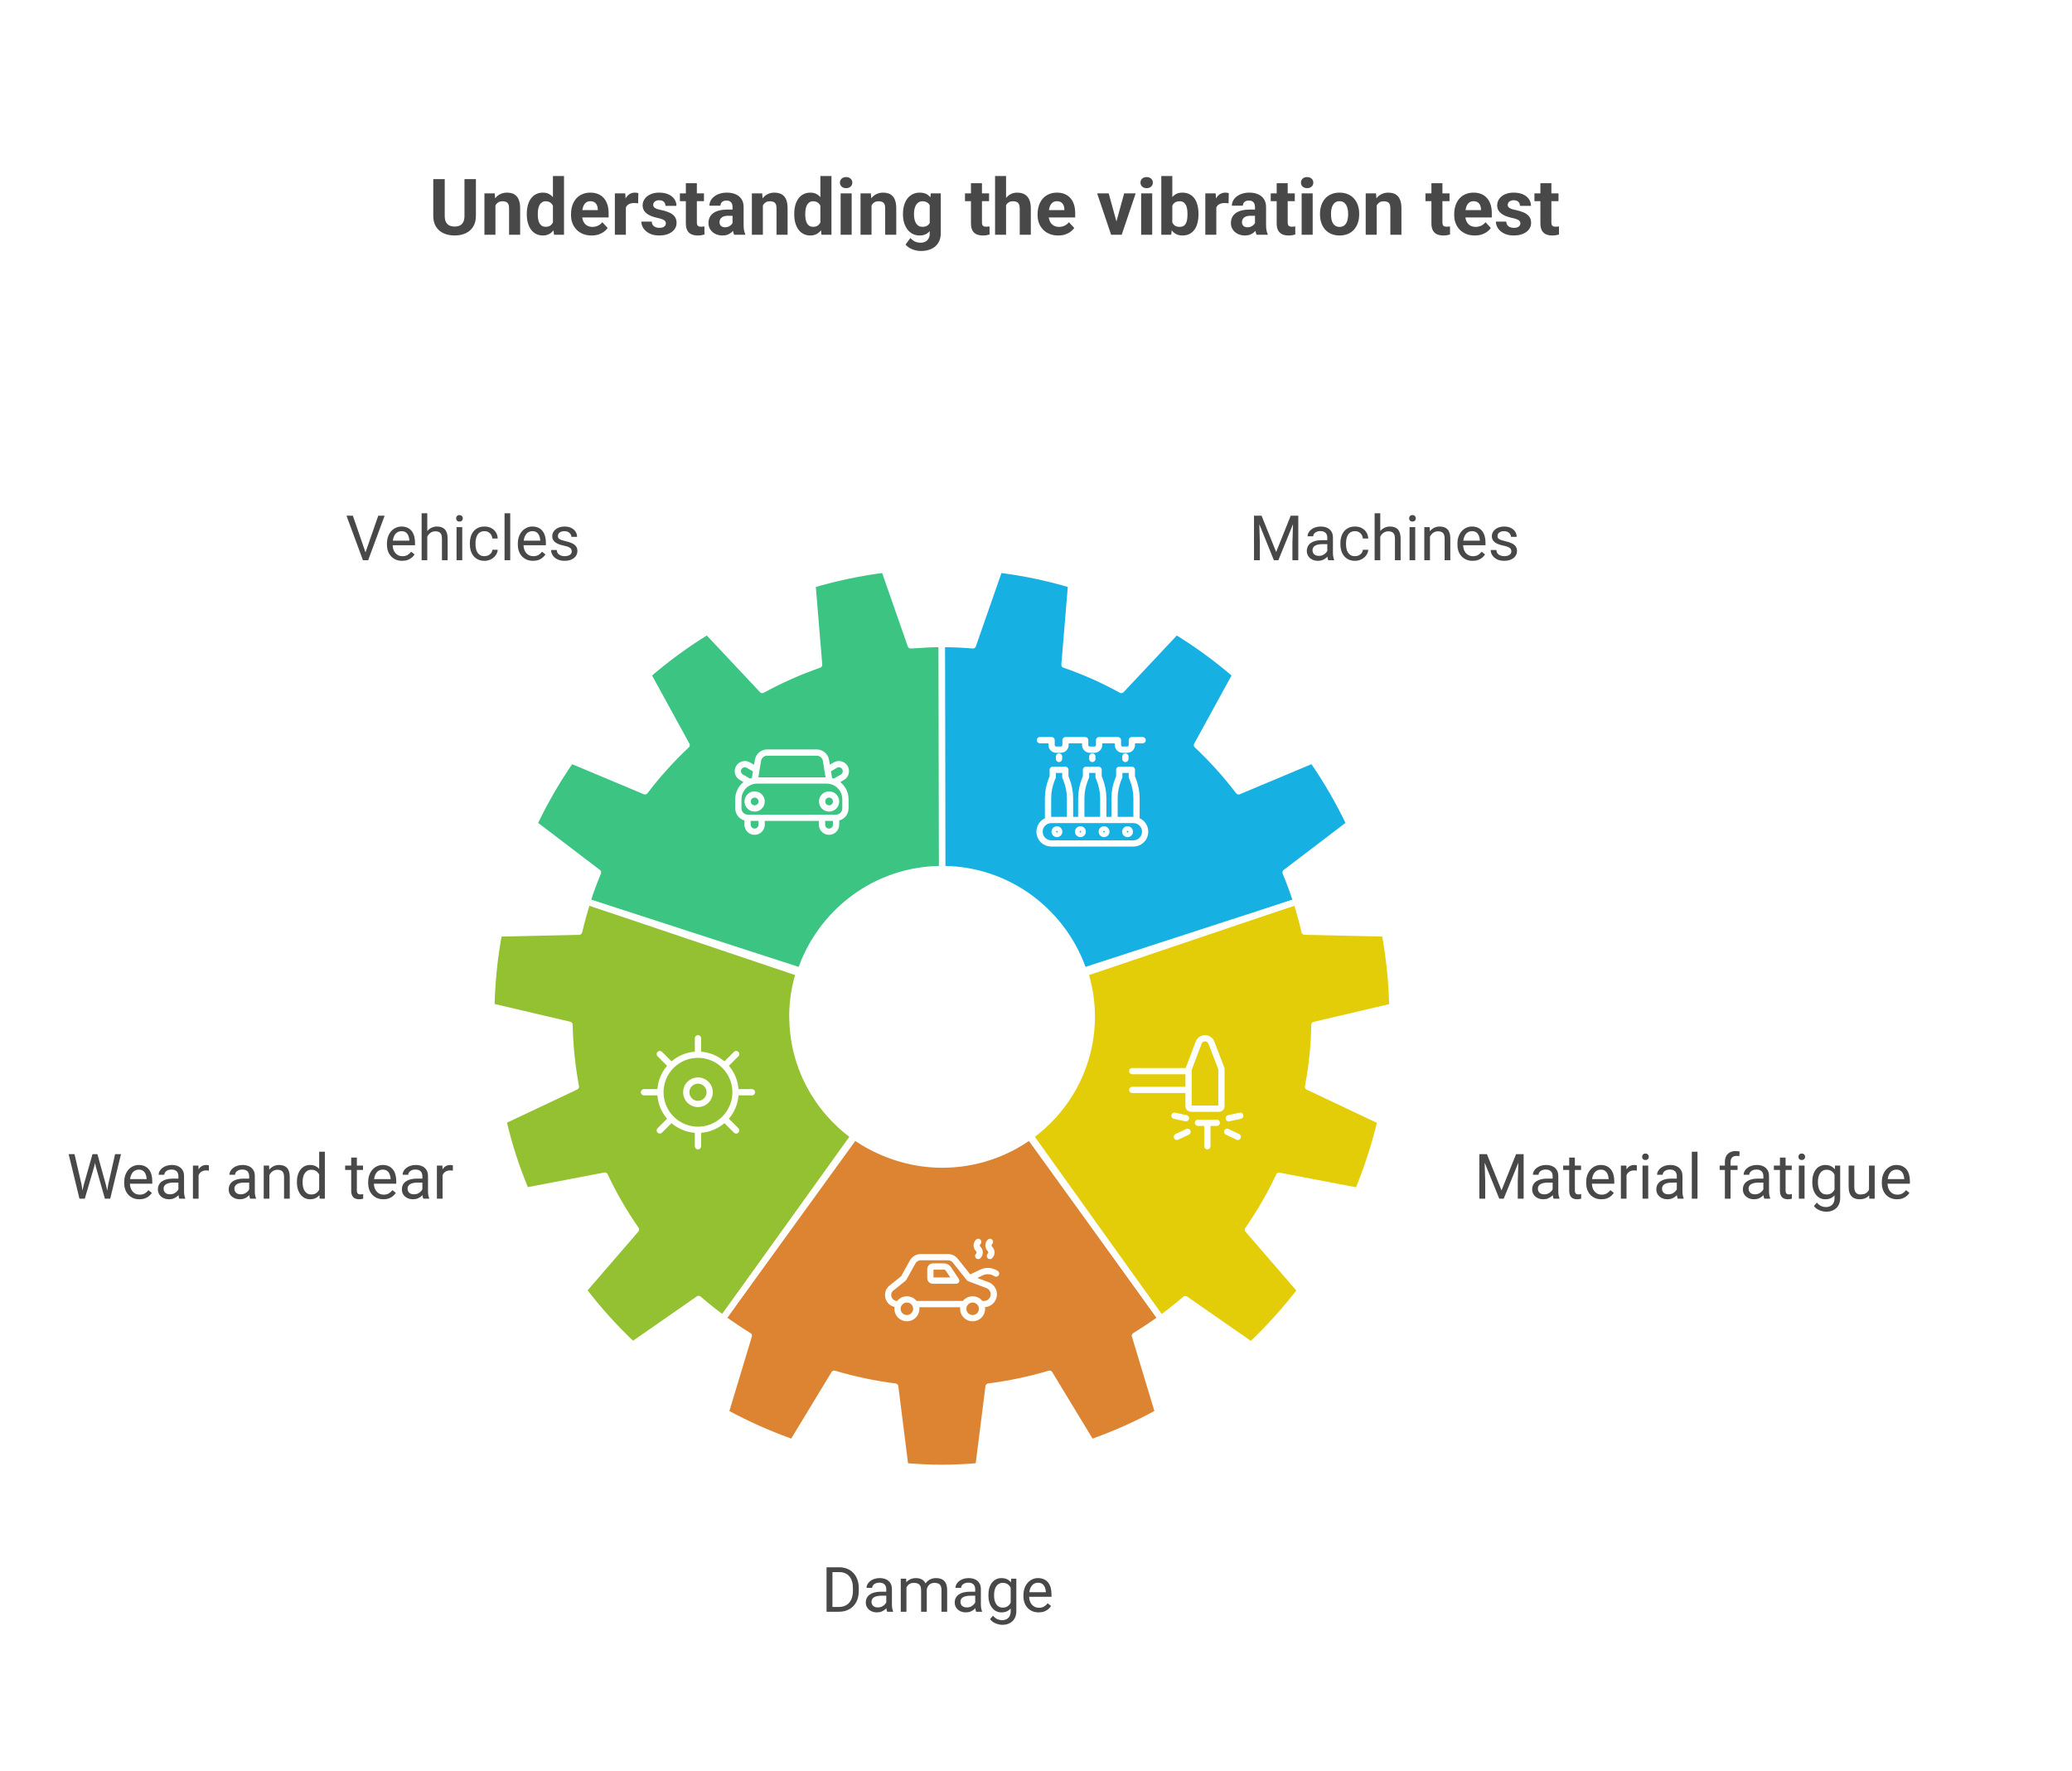 <svg xmlns="http://www.w3.org/2000/svg" width="662" height="566" viewBox="0 0 662 566" fill="none"><rect x="0" y="0" width="662" height="566" fill="#808080" stroke="none"/><g clip-path="url(#clip0_6_110)"><path d="M662 0H0V566H662V0Z" fill="white"></path><path fill-rule="evenodd" clip-rule="evenodd" d="M1 1H661V565H1V1Z" fill="white"></path><path fill-rule="evenodd" clip-rule="evenodd" d="M272.76 363C280.5 368.5 290.427 372.128 301 372.128C311.573 372.128 321.31 368.712 329.24 363L370.91 421.277C368.22 423.212 365.436 425.053 362.605 426.8L370.014 451.346C363.218 455.075 356.046 458.285 348.637 460.881L335.329 438.931C329.006 440.819 322.493 442.188 315.84 443.038L312.631 468.481C308.761 468.811 304.845 469 300.928 469C297.011 469 293.094 468.811 289.225 468.481L286.016 443.038C279.315 442.188 272.803 440.819 266.527 438.931L253.219 460.881C245.81 458.237 238.638 455.075 231.842 451.346L239.251 426.8C236.373 425.1 230.946 421.277 230.946 421.277L272.76 363Z" fill="#DD8433"></path><path fill-rule="evenodd" clip-rule="evenodd" d="M444.856 321.582C444.668 313.652 443.865 305.863 442.45 298.264L416.826 297.697C416.071 294.44 415.174 291.23 414.183 288.115L346.461 310.107C347.97 314.747 348.832 319.653 348.832 324.8C348.832 340.613 340.991 354.587 329 363.227L370.91 421.277C373.6 419.295 376.195 417.265 378.696 415.094L399.743 429.727C405.406 424.346 410.691 418.54 415.457 412.309L398.705 392.908C402.48 387.479 405.83 381.72 408.662 375.678L433.861 380.493C436.834 373.318 439.241 365.907 441.081 358.213L417.911 347.261C419.138 340.841 419.846 334.233 419.94 327.483L444.903 321.629L444.856 321.582Z" fill="#E3CD09"></path><path fill-rule="evenodd" clip-rule="evenodd" d="M255.512 310.109C253.976 314.75 253.141 319.685 253.141 324.807L253.168 324.78C253.168 340.599 261.009 354.577 273 363.22L230.993 421.23C228.303 419.295 225.708 417.218 223.207 415.046L202.16 429.68C196.45 424.298 191.212 418.492 186.446 412.261L203.199 392.861C199.423 387.432 196.073 381.673 193.242 375.631L168.042 380.446C165.022 373.318 162.616 365.86 160.822 358.166L183.992 347.215C182.813 340.795 182.105 334.186 181.963 327.436L157 321.583C157.189 313.653 157.991 305.864 159.407 298.264L185.03 297.698C185.785 294.44 186.682 291.278 187.673 288.115L255.512 310.109Z" fill="#93C131"></path><path fill-rule="evenodd" clip-rule="evenodd" d="M301 277.676H301.027C322.262 277.676 340.252 291.66 346.472 311L414.183 288.115C413.145 284.952 412.012 281.836 410.738 278.768L431.124 263.238C427.774 256.157 423.81 249.36 419.374 242.94L395.732 252.853C391.721 247.566 387.238 242.61 382.424 238.078L394.741 215.609C388.842 210.511 382.519 205.885 375.818 201.778L358.263 220.471C352.459 217.261 346.419 214.571 340.095 212.399L342.219 186.815C334.81 184.596 327.165 182.991 319.285 182L310.838 206.216C307.535 205.932 304.231 205.791 300.881 205.791L301 277.676Z" fill="#17B0E3"></path><path fill-rule="evenodd" clip-rule="evenodd" d="M300.928 205.791L301 277.676H300.973C279.739 277.676 261.748 291.66 255.528 311L187.626 288.115C188.617 284.952 189.797 281.836 191.071 278.768L170.685 263.238C174.083 256.11 177.999 249.36 182.435 242.94L206.077 252.853C210.088 247.566 214.571 242.61 219.385 238.078L207.068 215.609C212.967 210.511 219.29 205.885 225.991 201.778L243.546 220.471C249.303 217.309 255.39 214.618 261.713 212.399L259.59 186.815C266.999 184.643 274.691 182.991 282.524 182L290.971 206.216C294.274 205.98 297.578 205.791 300.928 205.791Z" fill="#3BC482"></path><path d="M148.401 57.227H152.051V68.97C152.051 70.337 151.758 71.488 151.172 72.424C150.595 73.36 149.793 74.064 148.768 74.536C147.75 75.008 146.578 75.244 145.252 75.244C143.925 75.244 142.745 75.008 141.712 74.536C140.687 74.064 139.881 73.36 139.295 72.424C138.717 71.488 138.428 70.337 138.428 68.97V57.227H142.09V68.97C142.09 69.767 142.216 70.418 142.469 70.923C142.721 71.427 143.083 71.798 143.555 72.034C144.035 72.27 144.601 72.388 145.252 72.388C145.919 72.388 146.485 72.27 146.949 72.034C147.421 71.798 147.779 71.427 148.023 70.923C148.275 70.418 148.401 69.767 148.401 68.97V57.227ZM158.289 64.612V75H154.773V61.792H158.069L158.289 64.612ZM157.776 67.932H156.824C156.824 66.956 156.95 66.077 157.203 65.295C157.455 64.506 157.809 63.835 158.265 63.281C158.72 62.72 159.262 62.292 159.888 61.999C160.523 61.698 161.231 61.548 162.012 61.548C162.631 61.548 163.196 61.637 163.709 61.816C164.222 61.995 164.661 62.28 165.027 62.671C165.402 63.062 165.687 63.578 165.882 64.221C166.085 64.864 166.187 65.649 166.187 66.577V75H162.647V66.565C162.647 65.979 162.566 65.523 162.403 65.198C162.24 64.872 162 64.644 161.683 64.514C161.373 64.376 160.991 64.307 160.535 64.307C160.063 64.307 159.652 64.4 159.302 64.587C158.96 64.775 158.676 65.035 158.448 65.369C158.228 65.694 158.061 66.077 157.947 66.516C157.833 66.956 157.776 67.428 157.776 67.932ZM176.661 72.119V56.25H180.201V75H177.015L176.661 72.119ZM168.311 68.555V68.298C168.311 67.289 168.425 66.374 168.653 65.552C168.881 64.722 169.214 64.01 169.654 63.416C170.093 62.822 170.634 62.362 171.277 62.036C171.92 61.711 172.653 61.548 173.475 61.548C174.248 61.548 174.923 61.711 175.501 62.036C176.087 62.362 176.583 62.825 176.99 63.428C177.405 64.022 177.739 64.726 177.991 65.54C178.243 66.345 178.427 67.228 178.541 68.189V68.75C178.427 69.67 178.243 70.524 177.991 71.314C177.739 72.103 177.405 72.795 176.99 73.389C176.583 73.975 176.087 74.43 175.501 74.756C174.915 75.081 174.231 75.244 173.45 75.244C172.628 75.244 171.896 75.077 171.253 74.744C170.618 74.41 170.081 73.942 169.642 73.34C169.21 72.738 168.881 72.03 168.653 71.216C168.425 70.402 168.311 69.515 168.311 68.555ZM171.827 68.298V68.555C171.827 69.1 171.867 69.609 171.949 70.081C172.038 70.553 172.181 70.972 172.376 71.338C172.579 71.696 172.84 71.977 173.157 72.18C173.483 72.376 173.877 72.473 174.341 72.473C174.944 72.473 175.44 72.339 175.831 72.07C176.221 71.794 176.518 71.415 176.722 70.935C176.933 70.455 177.055 69.901 177.088 69.275V67.676C177.063 67.163 176.99 66.703 176.868 66.296C176.754 65.881 176.583 65.527 176.355 65.234C176.136 64.941 175.859 64.713 175.525 64.551C175.2 64.388 174.813 64.307 174.366 64.307C173.91 64.307 173.519 64.412 173.194 64.624C172.868 64.828 172.604 65.108 172.4 65.466C172.205 65.824 172.059 66.248 171.961 66.736C171.871 67.216 171.827 67.737 171.827 68.298ZM189.026 75.244C188.001 75.244 187.081 75.081 186.268 74.756C185.454 74.422 184.762 73.962 184.192 73.376C183.631 72.79 183.2 72.111 182.898 71.338C182.597 70.557 182.447 69.727 182.447 68.848V68.359C182.447 67.358 182.589 66.443 182.874 65.613C183.159 64.783 183.566 64.062 184.095 63.452C184.632 62.842 185.283 62.374 186.048 62.048C186.813 61.715 187.675 61.548 188.636 61.548C189.572 61.548 190.402 61.703 191.126 62.012C191.85 62.321 192.457 62.76 192.945 63.33C193.441 63.9 193.816 64.583 194.068 65.381C194.32 66.17 194.446 67.049 194.446 68.018V69.482H183.948V67.139H190.992V66.87C190.992 66.382 190.902 65.947 190.723 65.564C190.552 65.173 190.292 64.864 189.942 64.636C189.592 64.408 189.144 64.294 188.599 64.294C188.135 64.294 187.736 64.396 187.403 64.6C187.069 64.803 186.797 65.088 186.585 65.454C186.382 65.82 186.227 66.252 186.121 66.748C186.023 67.236 185.975 67.773 185.975 68.359V68.848C185.975 69.377 186.048 69.865 186.194 70.312C186.349 70.76 186.565 71.147 186.841 71.472C187.126 71.798 187.468 72.05 187.867 72.229C188.274 72.408 188.733 72.498 189.246 72.498C189.881 72.498 190.471 72.376 191.016 72.131C191.569 71.879 192.046 71.501 192.444 70.996L194.153 72.852C193.877 73.25 193.498 73.633 193.018 73.999C192.546 74.365 191.976 74.666 191.309 74.902C190.642 75.13 189.881 75.244 189.026 75.244ZM199.964 64.673V75H196.448V61.792H199.756L199.964 64.673ZM203.943 61.706L203.882 64.966C203.711 64.941 203.504 64.921 203.26 64.905C203.024 64.88 202.808 64.868 202.613 64.868C202.116 64.868 201.685 64.933 201.319 65.064C200.961 65.186 200.66 65.369 200.416 65.613C200.18 65.857 200 66.154 199.878 66.504C199.764 66.854 199.699 67.253 199.683 67.7L198.975 67.481C198.975 66.626 199.061 65.841 199.231 65.124C199.402 64.4 199.651 63.77 199.976 63.232C200.31 62.695 200.717 62.28 201.197 61.987C201.677 61.694 202.226 61.548 202.845 61.548C203.04 61.548 203.239 61.564 203.443 61.597C203.646 61.621 203.813 61.658 203.943 61.706ZM212.745 71.35C212.745 71.098 212.671 70.87 212.525 70.666C212.378 70.463 212.106 70.276 211.707 70.105C211.316 69.926 210.751 69.763 210.01 69.617C209.343 69.47 208.72 69.287 208.143 69.067C207.573 68.84 207.076 68.567 206.653 68.249C206.238 67.932 205.913 67.558 205.677 67.126C205.441 66.687 205.323 66.186 205.323 65.625C205.323 65.072 205.441 64.551 205.677 64.062C205.921 63.574 206.267 63.143 206.714 62.769C207.17 62.386 207.723 62.089 208.375 61.877C209.034 61.658 209.774 61.548 210.596 61.548C211.744 61.548 212.728 61.731 213.55 62.097C214.38 62.463 215.015 62.968 215.455 63.611C215.902 64.246 216.126 64.97 216.126 65.784H212.61C212.61 65.442 212.537 65.137 212.391 64.868C212.252 64.591 212.033 64.376 211.731 64.221C211.438 64.058 211.056 63.977 210.584 63.977C210.193 63.977 209.856 64.046 209.571 64.185C209.286 64.315 209.066 64.494 208.912 64.722C208.765 64.941 208.692 65.186 208.692 65.454C208.692 65.658 208.733 65.841 208.814 66.003C208.903 66.158 209.046 66.3 209.241 66.431C209.437 66.561 209.689 66.683 209.998 66.797C210.315 66.903 210.706 67 211.17 67.09C212.122 67.285 212.972 67.541 213.721 67.859C214.47 68.168 215.064 68.591 215.503 69.128C215.943 69.657 216.163 70.353 216.163 71.216C216.163 71.802 216.032 72.339 215.772 72.827C215.512 73.315 215.137 73.743 214.649 74.109C214.161 74.467 213.575 74.748 212.891 74.951C212.216 75.147 211.455 75.244 210.608 75.244C209.38 75.244 208.338 75.024 207.483 74.585C206.637 74.145 205.994 73.588 205.555 72.913C205.123 72.229 204.908 71.529 204.908 70.813H208.24C208.257 71.293 208.379 71.68 208.606 71.973C208.842 72.266 209.139 72.477 209.498 72.607C209.864 72.738 210.258 72.803 210.682 72.803C211.137 72.803 211.516 72.742 211.817 72.62C212.118 72.489 212.346 72.319 212.5 72.107C212.663 71.887 212.745 71.635 212.745 71.35ZM224.915 61.792V64.282H217.225V61.792H224.915ZM219.129 58.533H222.645V71.02C222.645 71.403 222.693 71.696 222.791 71.899C222.897 72.103 223.051 72.245 223.255 72.327C223.458 72.4 223.715 72.436 224.024 72.436C224.244 72.436 224.439 72.428 224.61 72.412C224.789 72.388 224.939 72.363 225.062 72.339L225.074 74.927C224.773 75.024 224.447 75.102 224.097 75.159C223.747 75.216 223.361 75.244 222.938 75.244C222.164 75.244 221.489 75.118 220.911 74.866C220.341 74.605 219.902 74.19 219.593 73.621C219.284 73.051 219.129 72.302 219.129 71.374V58.533ZM234.046 72.022V66.138C234.046 65.715 233.977 65.352 233.838 65.051C233.7 64.742 233.484 64.502 233.191 64.331C232.907 64.16 232.536 64.075 232.081 64.075C231.69 64.075 231.352 64.144 231.067 64.282C230.783 64.412 230.563 64.604 230.408 64.856C230.254 65.1 230.176 65.389 230.176 65.723H226.661C226.661 65.161 226.791 64.628 227.051 64.124C227.312 63.619 227.69 63.175 228.187 62.793C228.683 62.402 229.273 62.097 229.957 61.877C230.648 61.658 231.421 61.548 232.276 61.548C233.301 61.548 234.213 61.719 235.01 62.06C235.808 62.402 236.434 62.915 236.89 63.599C237.354 64.282 237.586 65.137 237.586 66.162V71.814C237.586 72.538 237.631 73.132 237.72 73.596C237.81 74.052 237.94 74.451 238.111 74.793V75H234.559C234.388 74.642 234.257 74.194 234.168 73.657C234.087 73.112 234.046 72.567 234.046 72.022ZM234.51 66.956L234.534 68.945H232.569C232.105 68.945 231.702 68.998 231.36 69.104C231.019 69.21 230.738 69.36 230.518 69.556C230.298 69.743 230.136 69.963 230.03 70.215C229.932 70.467 229.883 70.744 229.883 71.045C229.883 71.346 229.952 71.619 230.091 71.863C230.229 72.099 230.429 72.286 230.689 72.424C230.949 72.555 231.255 72.62 231.604 72.62C232.133 72.62 232.593 72.514 232.984 72.302C233.375 72.091 233.676 71.83 233.887 71.521C234.107 71.212 234.221 70.919 234.229 70.642L235.157 72.131C235.027 72.465 234.847 72.811 234.62 73.169C234.4 73.527 234.119 73.865 233.777 74.182C233.436 74.491 233.025 74.748 232.544 74.951C232.064 75.147 231.495 75.244 230.835 75.244C229.997 75.244 229.236 75.077 228.553 74.744C227.877 74.402 227.34 73.934 226.941 73.34C226.551 72.738 226.355 72.054 226.355 71.289C226.355 70.597 226.486 69.983 226.746 69.446C227.007 68.909 227.389 68.457 227.894 68.091C228.406 67.716 229.045 67.436 229.81 67.249C230.575 67.053 231.462 66.956 232.471 66.956H234.51ZM243.738 64.612V75H240.223V61.792H243.519L243.738 64.612ZM243.226 67.932H242.273C242.273 66.956 242.4 66.077 242.652 65.295C242.904 64.506 243.258 63.835 243.714 63.281C244.17 62.72 244.711 62.292 245.337 61.999C245.972 61.698 246.68 61.548 247.461 61.548C248.08 61.548 248.646 61.637 249.158 61.816C249.671 61.995 250.11 62.28 250.477 62.671C250.851 63.062 251.136 63.578 251.331 64.221C251.535 64.864 251.636 65.649 251.636 66.577V75H248.096V66.565C248.096 65.979 248.015 65.523 247.852 65.198C247.689 64.872 247.449 64.644 247.132 64.514C246.823 64.376 246.44 64.307 245.984 64.307C245.512 64.307 245.101 64.4 244.751 64.587C244.41 64.775 244.125 65.035 243.897 65.369C243.677 65.694 243.51 66.077 243.396 66.516C243.283 66.956 243.226 67.428 243.226 67.932ZM262.11 72.119V56.25H265.65V75H262.464L262.11 72.119ZM253.76 68.555V68.298C253.76 67.289 253.874 66.374 254.102 65.552C254.33 64.722 254.664 64.01 255.103 63.416C255.542 62.822 256.084 62.362 256.727 62.036C257.369 61.711 258.102 61.548 258.924 61.548C259.697 61.548 260.372 61.711 260.95 62.036C261.536 62.362 262.033 62.825 262.439 63.428C262.854 64.022 263.188 64.726 263.44 65.54C263.693 66.345 263.876 67.228 263.99 68.189V68.75C263.876 69.67 263.693 70.524 263.44 71.314C263.188 72.103 262.854 72.795 262.439 73.389C262.033 73.975 261.536 74.43 260.95 74.756C260.364 75.081 259.681 75.244 258.899 75.244C258.077 75.244 257.345 75.077 256.702 74.744C256.067 74.41 255.53 73.942 255.091 73.34C254.66 72.738 254.33 72.03 254.102 71.216C253.874 70.402 253.76 69.515 253.76 68.555ZM257.276 68.298V68.555C257.276 69.1 257.317 69.609 257.398 70.081C257.487 70.553 257.63 70.972 257.825 71.338C258.029 71.696 258.289 71.977 258.606 72.18C258.932 72.376 259.327 72.473 259.791 72.473C260.393 72.473 260.889 72.339 261.28 72.07C261.67 71.794 261.967 71.415 262.171 70.935C262.382 70.455 262.505 69.901 262.537 69.275V67.676C262.513 67.163 262.439 66.703 262.317 66.296C262.203 65.881 262.033 65.527 261.805 65.234C261.585 64.941 261.308 64.713 260.975 64.551C260.649 64.388 260.263 64.307 259.815 64.307C259.359 64.307 258.969 64.412 258.643 64.624C258.318 64.828 258.053 65.108 257.85 65.466C257.654 65.824 257.508 66.248 257.41 66.736C257.321 67.216 257.276 67.737 257.276 68.298ZM272.107 61.792V75H268.58V61.792H272.107ZM268.36 58.35C268.36 57.837 268.539 57.414 268.897 57.08C269.255 56.746 269.735 56.58 270.337 56.58C270.931 56.58 271.408 56.746 271.766 57.08C272.132 57.414 272.315 57.837 272.315 58.35C272.315 58.862 272.132 59.285 271.766 59.619C271.408 59.953 270.931 60.12 270.337 60.12C269.735 60.12 269.255 59.953 268.897 59.619C268.539 59.285 268.36 58.862 268.36 58.35ZM278.455 64.612V75H274.939V61.792H278.235L278.455 64.612ZM277.942 67.932H276.99C276.99 66.956 277.116 66.077 277.369 65.295C277.621 64.506 277.975 63.835 278.431 63.281C278.886 62.72 279.428 62.292 280.054 61.999C280.689 61.698 281.397 61.548 282.178 61.548C282.797 61.548 283.362 61.637 283.875 61.816C284.388 61.995 284.827 62.28 285.193 62.671C285.568 63.062 285.853 63.578 286.048 64.221C286.251 64.864 286.353 65.649 286.353 66.577V75H282.813V66.565C282.813 65.979 282.732 65.523 282.569 65.198C282.406 64.872 282.166 64.644 281.849 64.514C281.539 64.376 281.157 64.307 280.701 64.307C280.229 64.307 279.818 64.4 279.468 64.587C279.126 64.775 278.842 65.035 278.614 65.369C278.394 65.694 278.227 66.077 278.113 66.516C277.999 66.956 277.942 67.428 277.942 67.932ZM297.388 61.792H300.574V74.561C300.574 75.765 300.306 76.786 299.769 77.624C299.24 78.471 298.499 79.11 297.547 79.541C296.595 79.981 295.488 80.2 294.227 80.2C293.673 80.2 293.087 80.127 292.469 79.981C291.858 79.834 291.272 79.606 290.711 79.297C290.158 78.988 289.694 78.597 289.319 78.125L290.87 76.05C291.277 76.522 291.749 76.888 292.286 77.148C292.823 77.417 293.417 77.551 294.068 77.551C294.703 77.551 295.24 77.433 295.679 77.197C296.119 76.969 296.456 76.632 296.692 76.184C296.928 75.745 297.046 75.212 297.046 74.585V64.844L297.388 61.792ZM288.501 68.555V68.298C288.501 67.289 288.624 66.374 288.868 65.552C289.12 64.722 289.474 64.01 289.93 63.416C290.394 62.822 290.955 62.362 291.614 62.036C292.273 61.711 293.018 61.548 293.848 61.548C294.727 61.548 295.464 61.711 296.058 62.036C296.652 62.362 297.14 62.825 297.522 63.428C297.905 64.022 298.202 64.726 298.414 65.54C298.633 66.345 298.804 67.228 298.926 68.189V68.75C298.804 69.67 298.621 70.524 298.377 71.314C298.133 72.103 297.811 72.795 297.413 73.389C297.014 73.975 296.517 74.43 295.923 74.756C295.337 75.081 294.638 75.244 293.824 75.244C293.01 75.244 292.273 75.077 291.614 74.744C290.963 74.41 290.406 73.942 289.942 73.34C289.478 72.738 289.12 72.03 288.868 71.216C288.624 70.402 288.501 69.515 288.501 68.555ZM292.017 68.298V68.555C292.017 69.1 292.07 69.609 292.176 70.081C292.282 70.553 292.444 70.972 292.664 71.338C292.892 71.696 293.173 71.977 293.506 72.18C293.848 72.376 294.251 72.473 294.715 72.473C295.358 72.473 295.883 72.339 296.29 72.07C296.696 71.794 297.002 71.415 297.205 70.935C297.409 70.455 297.527 69.901 297.559 69.275V67.676C297.543 67.163 297.474 66.703 297.352 66.296C297.229 65.881 297.059 65.527 296.839 65.234C296.619 64.941 296.334 64.713 295.984 64.551C295.634 64.388 295.219 64.307 294.739 64.307C294.275 64.307 293.873 64.412 293.531 64.624C293.197 64.828 292.916 65.108 292.688 65.466C292.469 65.824 292.302 66.248 292.188 66.736C292.074 67.216 292.017 67.737 292.017 68.298ZM316.004 61.792V64.282H308.313V61.792H316.004ZM310.218 58.533H313.733V71.02C313.733 71.403 313.782 71.696 313.88 71.899C313.986 72.103 314.14 72.245 314.344 72.327C314.547 72.4 314.804 72.436 315.113 72.436C315.333 72.436 315.528 72.428 315.699 72.412C315.878 72.388 316.028 72.363 316.15 72.339L316.163 74.927C315.861 75.024 315.536 75.102 315.186 75.159C314.836 75.216 314.45 75.244 314.026 75.244C313.253 75.244 312.578 75.118 312 74.866C311.43 74.605 310.991 74.19 310.682 73.621C310.372 73.051 310.218 72.302 310.218 71.374V58.533ZM321.436 56.25V75H317.92V56.25H321.436ZM320.936 67.932H319.971C319.979 67.013 320.101 66.166 320.337 65.393C320.573 64.612 320.911 63.936 321.351 63.367C321.79 62.789 322.315 62.341 322.925 62.024C323.544 61.706 324.227 61.548 324.976 61.548C325.627 61.548 326.217 61.641 326.746 61.829C327.283 62.008 327.743 62.301 328.125 62.708C328.516 63.106 328.817 63.631 329.029 64.282C329.24 64.933 329.346 65.723 329.346 66.65V75H325.806V66.626C325.806 66.04 325.721 65.58 325.55 65.247C325.387 64.905 325.147 64.665 324.83 64.526C324.52 64.38 324.138 64.307 323.682 64.307C323.178 64.307 322.746 64.4 322.388 64.587C322.038 64.775 321.757 65.035 321.546 65.369C321.334 65.694 321.18 66.077 321.082 66.516C320.984 66.956 320.936 67.428 320.936 67.932ZM338.099 75.244C337.073 75.244 336.154 75.081 335.34 74.756C334.526 74.422 333.834 73.962 333.265 73.376C332.703 72.79 332.272 72.111 331.971 71.338C331.67 70.557 331.519 69.727 331.519 68.848V68.359C331.519 67.358 331.661 66.443 331.946 65.613C332.231 64.783 332.638 64.062 333.167 63.452C333.704 62.842 334.355 62.374 335.12 62.048C335.885 61.715 336.748 61.548 337.708 61.548C338.644 61.548 339.474 61.703 340.198 62.012C340.923 62.321 341.529 62.76 342.017 63.33C342.514 63.9 342.888 64.583 343.14 65.381C343.392 66.17 343.519 67.049 343.519 68.018V69.482H333.021V67.139H340.064V66.87C340.064 66.382 339.974 65.947 339.795 65.564C339.625 65.173 339.364 64.864 339.014 64.636C338.664 64.408 338.217 64.294 337.671 64.294C337.208 64.294 336.809 64.396 336.475 64.6C336.141 64.803 335.869 65.088 335.657 65.454C335.454 65.82 335.299 66.252 335.193 66.748C335.096 67.236 335.047 67.773 335.047 68.359V68.848C335.047 69.377 335.12 69.865 335.267 70.312C335.421 70.76 335.637 71.147 335.914 71.472C336.198 71.798 336.54 72.05 336.939 72.229C337.346 72.408 337.806 72.498 338.318 72.498C338.953 72.498 339.543 72.376 340.088 72.131C340.642 71.879 341.118 71.501 341.517 70.996L343.226 72.852C342.949 73.25 342.57 73.633 342.09 73.999C341.618 74.365 341.049 74.666 340.381 74.902C339.714 75.13 338.953 75.244 338.099 75.244ZM356.238 72.436L359.168 61.792H362.842L358.387 75H356.165L356.238 72.436ZM354.224 61.792L357.166 72.449L357.227 75H354.993L350.538 61.792H354.224ZM368.128 61.792V75H364.6V61.792H368.128ZM364.38 58.35C364.38 57.837 364.559 57.414 364.917 57.08C365.276 56.746 365.756 56.58 366.358 56.58C366.952 56.58 367.428 56.746 367.786 57.08C368.152 57.414 368.335 57.837 368.335 58.35C368.335 58.862 368.152 59.285 367.786 59.619C367.428 59.953 366.952 60.12 366.358 60.12C365.756 60.12 365.276 59.953 364.917 59.619C364.559 59.285 364.38 58.862 364.38 58.35ZM371.033 56.25H374.549V71.973L374.195 75H371.033V56.25ZM382.911 68.262V68.518C382.911 69.503 382.805 70.406 382.593 71.228C382.39 72.05 382.072 72.762 381.641 73.364C381.21 73.958 380.673 74.422 380.03 74.756C379.395 75.081 378.646 75.244 377.784 75.244C376.978 75.244 376.278 75.081 375.684 74.756C375.098 74.43 374.606 73.971 374.207 73.376C373.808 72.782 373.487 72.087 373.243 71.289C372.999 70.492 372.815 69.621 372.693 68.677V68.115C372.815 67.171 372.999 66.3 373.243 65.503C373.487 64.705 373.808 64.01 374.207 63.416C374.606 62.822 375.098 62.362 375.684 62.036C376.27 61.711 376.962 61.548 377.759 61.548C378.63 61.548 379.387 61.715 380.03 62.048C380.681 62.374 381.218 62.838 381.641 63.44C382.072 64.034 382.39 64.742 382.593 65.564C382.805 66.378 382.911 67.277 382.911 68.262ZM379.395 68.518V68.262C379.395 67.725 379.354 67.22 379.273 66.748C379.2 66.268 379.069 65.849 378.882 65.491C378.695 65.124 378.439 64.836 378.113 64.624C377.796 64.412 377.385 64.307 376.88 64.307C376.4 64.307 375.993 64.388 375.66 64.551C375.326 64.713 375.049 64.941 374.83 65.234C374.618 65.527 374.459 65.877 374.354 66.284C374.248 66.683 374.183 67.122 374.158 67.603V69.202C374.183 69.845 374.288 70.414 374.476 70.911C374.671 71.399 374.964 71.785 375.354 72.07C375.753 72.347 376.27 72.485 376.905 72.485C377.401 72.485 377.812 72.388 378.138 72.192C378.463 71.997 378.715 71.72 378.895 71.362C379.082 71.004 379.212 70.585 379.285 70.105C379.358 69.617 379.395 69.088 379.395 68.518ZM388.611 64.673V75H385.096V61.792H388.404L388.611 64.673ZM392.591 61.706L392.53 64.966C392.359 64.941 392.151 64.921 391.907 64.905C391.671 64.88 391.456 64.868 391.26 64.868C390.764 64.868 390.333 64.933 389.966 65.064C389.608 65.186 389.307 65.369 389.063 65.613C388.827 65.857 388.648 66.154 388.526 66.504C388.412 66.854 388.347 67.253 388.331 67.7L387.623 67.481C387.623 66.626 387.708 65.841 387.879 65.124C388.05 64.4 388.298 63.77 388.624 63.232C388.957 62.695 389.364 62.28 389.844 61.987C390.324 61.694 390.874 61.548 391.492 61.548C391.688 61.548 391.887 61.564 392.09 61.597C392.294 61.621 392.461 61.658 392.591 61.706ZM400.965 72.022V66.138C400.965 65.715 400.896 65.352 400.757 65.051C400.619 64.742 400.403 64.502 400.11 64.331C399.826 64.16 399.455 64.075 399 64.075C398.609 64.075 398.271 64.144 397.986 64.282C397.701 64.412 397.482 64.604 397.327 64.856C397.173 65.1 397.095 65.389 397.095 65.723H393.58C393.58 65.161 393.71 64.628 393.97 64.124C394.231 63.619 394.609 63.175 395.105 62.793C395.602 62.402 396.192 62.097 396.875 61.877C397.567 61.658 398.34 61.548 399.195 61.548C400.22 61.548 401.132 61.719 401.929 62.06C402.727 62.402 403.353 62.915 403.809 63.599C404.273 64.282 404.505 65.137 404.505 66.162V71.814C404.505 72.538 404.55 73.132 404.639 73.596C404.729 74.052 404.859 74.451 405.03 74.793V75H401.478C401.307 74.642 401.176 74.194 401.087 73.657C401.006 73.112 400.965 72.567 400.965 72.022ZM401.429 66.956L401.453 68.945H399.488C399.024 68.945 398.621 68.998 398.279 69.104C397.938 69.21 397.657 69.36 397.437 69.556C397.217 69.743 397.055 69.963 396.949 70.215C396.851 70.467 396.802 70.744 396.802 71.045C396.802 71.346 396.871 71.619 397.01 71.863C397.148 72.099 397.347 72.286 397.608 72.424C397.868 72.555 398.174 72.62 398.523 72.62C399.052 72.62 399.512 72.514 399.903 72.302C400.293 72.091 400.595 71.83 400.806 71.521C401.026 71.212 401.14 70.919 401.148 70.642L402.076 72.131C401.945 72.465 401.766 72.811 401.539 73.169C401.319 73.527 401.038 73.865 400.696 74.182C400.354 74.491 399.944 74.748 399.463 74.951C398.983 75.147 398.414 75.244 397.754 75.244C396.916 75.244 396.155 75.077 395.472 74.744C394.796 74.402 394.259 73.934 393.86 73.34C393.47 72.738 393.274 72.054 393.274 71.289C393.274 70.597 393.405 69.983 393.665 69.446C393.925 68.909 394.308 68.457 394.812 68.091C395.325 67.716 395.964 67.436 396.729 67.249C397.494 67.053 398.381 66.956 399.39 66.956H401.429ZM413.685 61.792V64.282H405.994V61.792H413.685ZM407.898 58.533H411.414V71.02C411.414 71.403 411.463 71.696 411.561 71.899C411.666 72.103 411.821 72.245 412.024 72.327C412.228 72.4 412.484 72.436 412.793 72.436C413.013 72.436 413.208 72.428 413.379 72.412C413.558 72.388 413.709 72.363 413.831 72.339L413.843 74.927C413.542 75.024 413.217 75.102 412.867 75.159C412.517 75.216 412.13 75.244 411.707 75.244C410.934 75.244 410.258 75.118 409.681 74.866C409.111 74.605 408.672 74.19 408.362 73.621C408.053 73.051 407.898 72.302 407.898 71.374V58.533ZM419.397 61.792V75H415.87V61.792H419.397ZM415.65 58.35C415.65 57.837 415.829 57.414 416.187 57.08C416.545 56.746 417.025 56.58 417.627 56.58C418.222 56.58 418.698 56.746 419.056 57.08C419.422 57.414 419.605 57.837 419.605 58.35C419.605 58.862 419.422 59.285 419.056 59.619C418.698 59.953 418.222 60.12 417.627 60.12C417.025 60.12 416.545 59.953 416.187 59.619C415.829 59.285 415.65 58.862 415.65 58.35ZM421.741 68.53V68.274C421.741 67.305 421.88 66.414 422.156 65.601C422.433 64.779 422.836 64.067 423.365 63.464C423.894 62.862 424.545 62.394 425.318 62.06C426.091 61.719 426.978 61.548 427.979 61.548C428.98 61.548 429.871 61.719 430.652 62.06C431.434 62.394 432.089 62.862 432.618 63.464C433.155 64.067 433.562 64.779 433.838 65.601C434.115 66.414 434.253 67.305 434.253 68.274V68.53C434.253 69.491 434.115 70.382 433.838 71.204C433.562 72.017 433.155 72.73 432.618 73.34C432.089 73.942 431.438 74.41 430.665 74.744C429.891 75.077 429.004 75.244 428.003 75.244C427.002 75.244 426.111 75.077 425.33 74.744C424.557 74.41 423.902 73.942 423.365 73.34C422.836 72.73 422.433 72.017 422.156 71.204C421.88 70.382 421.741 69.491 421.741 68.53ZM425.257 68.274V68.53C425.257 69.084 425.306 69.6 425.403 70.081C425.501 70.561 425.656 70.984 425.867 71.35C426.087 71.708 426.372 71.989 426.722 72.192C427.072 72.396 427.499 72.498 428.003 72.498C428.492 72.498 428.911 72.396 429.261 72.192C429.611 71.989 429.891 71.708 430.103 71.35C430.315 70.984 430.469 70.561 430.567 70.081C430.673 69.6 430.726 69.084 430.726 68.53V68.274C430.726 67.737 430.673 67.232 430.567 66.76C430.469 66.28 430.311 65.857 430.091 65.491C429.879 65.116 429.598 64.823 429.249 64.612C428.899 64.4 428.475 64.294 427.979 64.294C427.483 64.294 427.059 64.4 426.709 64.612C426.368 64.823 426.087 65.116 425.867 65.491C425.656 65.857 425.501 66.28 425.403 66.76C425.306 67.232 425.257 67.737 425.257 68.274ZM439.856 64.612V75H436.341V61.792H439.637L439.856 64.612ZM439.344 67.932H438.392C438.392 66.956 438.518 66.077 438.77 65.295C439.022 64.506 439.376 63.835 439.832 63.281C440.288 62.72 440.829 62.292 441.456 61.999C442.09 61.698 442.798 61.548 443.58 61.548C444.198 61.548 444.764 61.637 445.276 61.816C445.789 61.995 446.229 62.28 446.595 62.671C446.969 63.062 447.254 63.578 447.449 64.221C447.653 64.864 447.754 65.649 447.754 66.577V75H444.214V66.565C444.214 65.979 444.133 65.523 443.97 65.198C443.807 64.872 443.567 64.644 443.25 64.514C442.941 64.376 442.558 64.307 442.103 64.307C441.631 64.307 441.22 64.4 440.87 64.587C440.528 64.775 440.243 65.035 440.015 65.369C439.795 65.694 439.629 66.077 439.515 66.516C439.401 66.956 439.344 67.428 439.344 67.932ZM463.123 61.792V64.282H455.433V61.792H463.123ZM457.337 58.533H460.853V71.02C460.853 71.403 460.901 71.696 460.999 71.899C461.105 72.103 461.259 72.245 461.463 72.327C461.666 72.4 461.923 72.436 462.232 72.436C462.452 72.436 462.647 72.428 462.818 72.412C462.997 72.388 463.147 72.363 463.27 72.339L463.282 74.927C462.981 75.024 462.655 75.102 462.305 75.159C461.955 75.216 461.569 75.244 461.146 75.244C460.372 75.244 459.697 75.118 459.119 74.866C458.549 74.605 458.11 74.19 457.801 73.621C457.492 73.051 457.337 72.302 457.337 71.374V58.533ZM471.204 75.244C470.179 75.244 469.259 75.081 468.445 74.756C467.632 74.422 466.94 73.962 466.37 73.376C465.809 72.79 465.377 72.111 465.076 71.338C464.775 70.557 464.625 69.727 464.625 68.848V68.359C464.625 67.358 464.767 66.443 465.052 65.613C465.337 64.783 465.743 64.062 466.272 63.452C466.81 62.842 467.461 62.374 468.226 62.048C468.991 61.715 469.853 61.548 470.813 61.548C471.749 61.548 472.579 61.703 473.304 62.012C474.028 62.321 474.634 62.76 475.123 63.33C475.619 63.9 475.993 64.583 476.246 65.381C476.498 66.17 476.624 67.049 476.624 68.018V69.482H466.126V67.139H473.169V66.87C473.169 66.382 473.08 65.947 472.901 65.564C472.73 65.173 472.47 64.864 472.12 64.636C471.77 64.408 471.322 64.294 470.777 64.294C470.313 64.294 469.914 64.396 469.581 64.6C469.247 64.803 468.974 65.088 468.763 65.454C468.559 65.82 468.405 66.252 468.299 66.748C468.201 67.236 468.152 67.773 468.152 68.359V68.848C468.152 69.377 468.226 69.865 468.372 70.312C468.527 70.76 468.742 71.147 469.019 71.472C469.304 71.798 469.646 72.05 470.044 72.229C470.451 72.408 470.911 72.498 471.424 72.498C472.059 72.498 472.649 72.376 473.194 72.131C473.747 71.879 474.223 71.501 474.622 70.996L476.331 72.852C476.054 73.25 475.676 73.633 475.196 73.999C474.724 74.365 474.154 74.666 473.487 74.902C472.819 75.13 472.059 75.244 471.204 75.244ZM485.767 71.35C485.767 71.098 485.694 70.87 485.547 70.666C485.401 70.463 485.128 70.276 484.729 70.105C484.339 69.926 483.773 69.763 483.033 69.617C482.365 69.47 481.743 69.287 481.165 69.067C480.595 68.84 480.099 68.567 479.676 68.249C479.261 67.932 478.935 67.558 478.699 67.126C478.463 66.687 478.345 66.186 478.345 65.625C478.345 65.072 478.463 64.551 478.699 64.062C478.943 63.574 479.289 63.143 479.737 62.769C480.193 62.386 480.746 62.089 481.397 61.877C482.056 61.658 482.797 61.548 483.619 61.548C484.766 61.548 485.751 61.731 486.573 62.097C487.403 62.463 488.038 62.968 488.477 63.611C488.925 64.246 489.148 64.97 489.148 65.784H485.633C485.633 65.442 485.56 65.137 485.413 64.868C485.275 64.591 485.055 64.376 484.754 64.221C484.461 64.058 484.078 63.977 483.606 63.977C483.216 63.977 482.878 64.046 482.593 64.185C482.308 64.315 482.089 64.494 481.934 64.722C481.788 64.941 481.714 65.186 481.714 65.454C481.714 65.658 481.755 65.841 481.836 66.003C481.926 66.158 482.068 66.3 482.264 66.431C482.459 66.561 482.711 66.683 483.021 66.797C483.338 66.903 483.729 67 484.192 67.09C485.145 67.285 485.995 67.541 486.744 67.859C487.492 68.168 488.086 68.591 488.526 69.128C488.965 69.657 489.185 70.353 489.185 71.216C489.185 71.802 489.055 72.339 488.794 72.827C488.534 73.315 488.16 73.743 487.671 74.109C487.183 74.467 486.597 74.748 485.914 74.951C485.238 75.147 484.477 75.244 483.631 75.244C482.402 75.244 481.36 75.024 480.506 74.585C479.66 74.145 479.017 73.588 478.577 72.913C478.146 72.229 477.93 71.529 477.93 70.813H481.263C481.279 71.293 481.401 71.68 481.629 71.973C481.865 72.266 482.162 72.477 482.52 72.607C482.886 72.738 483.281 72.803 483.704 72.803C484.16 72.803 484.538 72.742 484.839 72.62C485.14 72.489 485.368 72.319 485.523 72.107C485.686 71.887 485.767 71.635 485.767 71.35ZM497.938 61.792V64.282H490.247V61.792H497.938ZM492.151 58.533H495.667V71.02C495.667 71.403 495.716 71.696 495.813 71.899C495.919 72.103 496.074 72.245 496.277 72.327C496.481 72.4 496.737 72.436 497.046 72.436C497.266 72.436 497.461 72.428 497.632 72.412C497.811 72.388 497.962 72.363 498.084 72.339L498.096 74.927C497.795 75.024 497.47 75.102 497.12 75.159C496.77 75.216 496.383 75.244 495.96 75.244C495.187 75.244 494.511 75.118 493.934 74.866C493.364 74.605 492.924 74.19 492.615 73.621C492.306 73.051 492.151 72.302 492.151 71.374V58.533Z" fill="#484848"></path><path d="M116.66 176.842L120.85 164.781H122.891L117.627 179H116.172L116.66 176.842ZM112.744 164.781L116.895 176.842L117.412 179H115.957L110.703 164.781H112.744ZM128.486 179.195C127.751 179.195 127.083 179.072 126.484 178.824C125.892 178.57 125.381 178.215 124.951 177.76C124.528 177.304 124.202 176.764 123.975 176.139C123.747 175.514 123.633 174.83 123.633 174.088V173.678C123.633 172.818 123.76 172.053 124.014 171.383C124.268 170.706 124.613 170.133 125.049 169.664C125.485 169.195 125.98 168.84 126.533 168.6C127.087 168.359 127.66 168.238 128.252 168.238C129.007 168.238 129.658 168.368 130.205 168.629C130.758 168.889 131.211 169.254 131.562 169.723C131.914 170.185 132.174 170.732 132.344 171.363C132.513 171.988 132.598 172.672 132.598 173.414V174.225H124.707V172.75H130.791V172.613C130.765 172.145 130.667 171.689 130.498 171.246C130.335 170.803 130.075 170.439 129.717 170.152C129.359 169.866 128.87 169.723 128.252 169.723C127.842 169.723 127.464 169.811 127.119 169.986C126.774 170.156 126.478 170.41 126.23 170.748C125.983 171.087 125.791 171.5 125.654 171.988C125.518 172.477 125.449 173.04 125.449 173.678V174.088C125.449 174.589 125.518 175.061 125.654 175.504C125.798 175.94 126.003 176.324 126.27 176.656C126.543 176.988 126.872 177.249 127.256 177.438C127.646 177.626 128.089 177.721 128.584 177.721C129.222 177.721 129.762 177.59 130.205 177.33C130.648 177.07 131.035 176.721 131.367 176.285L132.461 177.154C132.233 177.499 131.943 177.828 131.592 178.141C131.24 178.453 130.807 178.707 130.293 178.902C129.785 179.098 129.183 179.195 128.486 179.195ZM136.514 164V179H134.707V164H136.514ZM136.084 173.316L135.332 173.287C135.339 172.564 135.446 171.897 135.654 171.285C135.863 170.667 136.156 170.13 136.533 169.674C136.911 169.218 137.36 168.867 137.881 168.619C138.408 168.365 138.991 168.238 139.629 168.238C140.15 168.238 140.618 168.31 141.035 168.453C141.452 168.59 141.807 168.811 142.1 169.117C142.399 169.423 142.627 169.82 142.783 170.309C142.939 170.79 143.018 171.38 143.018 172.076V179H141.201V172.057C141.201 171.503 141.12 171.061 140.957 170.729C140.794 170.39 140.557 170.146 140.244 169.996C139.932 169.84 139.548 169.762 139.092 169.762C138.643 169.762 138.232 169.856 137.861 170.045C137.497 170.234 137.181 170.494 136.914 170.826C136.654 171.158 136.449 171.539 136.299 171.969C136.156 172.392 136.084 172.841 136.084 173.316ZM147.686 168.434V179H145.869V168.434H147.686ZM145.732 165.631C145.732 165.338 145.82 165.09 145.996 164.889C146.178 164.687 146.445 164.586 146.797 164.586C147.142 164.586 147.406 164.687 147.588 164.889C147.777 165.09 147.871 165.338 147.871 165.631C147.871 165.911 147.777 166.152 147.588 166.354C147.406 166.549 147.142 166.646 146.797 166.646C146.445 166.646 146.178 166.549 145.996 166.354C145.82 166.152 145.732 165.911 145.732 165.631ZM154.814 177.711C155.244 177.711 155.641 177.623 156.006 177.447C156.37 177.271 156.67 177.031 156.904 176.725C157.139 176.412 157.272 176.057 157.305 175.66H159.023C158.991 176.285 158.779 176.868 158.389 177.408C158.005 177.942 157.5 178.375 156.875 178.707C156.25 179.033 155.563 179.195 154.814 179.195C154.02 179.195 153.327 179.055 152.734 178.775C152.148 178.495 151.66 178.111 151.27 177.623C150.885 177.135 150.596 176.575 150.4 175.943C150.212 175.305 150.117 174.632 150.117 173.922V173.512C150.117 172.802 150.212 172.132 150.4 171.5C150.596 170.862 150.885 170.299 151.27 169.811C151.66 169.322 152.148 168.938 152.734 168.658C153.327 168.378 154.02 168.238 154.814 168.238C155.641 168.238 156.364 168.408 156.982 168.746C157.601 169.078 158.086 169.534 158.438 170.113C158.796 170.686 158.991 171.337 159.023 172.066H157.305C157.272 171.63 157.148 171.236 156.934 170.885C156.725 170.533 156.439 170.253 156.074 170.045C155.716 169.83 155.296 169.723 154.814 169.723C154.261 169.723 153.796 169.833 153.418 170.055C153.047 170.27 152.751 170.562 152.529 170.934C152.314 171.298 152.158 171.705 152.061 172.154C151.969 172.597 151.924 173.049 151.924 173.512V173.922C151.924 174.384 151.969 174.84 152.061 175.289C152.152 175.738 152.305 176.145 152.52 176.51C152.741 176.874 153.037 177.167 153.408 177.389C153.786 177.604 154.255 177.711 154.814 177.711ZM163.018 164V179H161.201V164H163.018ZM170.303 179.195C169.567 179.195 168.9 179.072 168.301 178.824C167.708 178.57 167.197 178.215 166.768 177.76C166.344 177.304 166.019 176.764 165.791 176.139C165.563 175.514 165.449 174.83 165.449 174.088V173.678C165.449 172.818 165.576 172.053 165.83 171.383C166.084 170.706 166.429 170.133 166.865 169.664C167.301 169.195 167.796 168.84 168.35 168.6C168.903 168.359 169.476 168.238 170.068 168.238C170.824 168.238 171.475 168.368 172.021 168.629C172.575 168.889 173.027 169.254 173.379 169.723C173.73 170.185 173.991 170.732 174.16 171.363C174.329 171.988 174.414 172.672 174.414 173.414V174.225H166.523V172.75H172.607V172.613C172.581 172.145 172.484 171.689 172.314 171.246C172.152 170.803 171.891 170.439 171.533 170.152C171.175 169.866 170.687 169.723 170.068 169.723C169.658 169.723 169.281 169.811 168.936 169.986C168.59 170.156 168.294 170.41 168.047 170.748C167.799 171.087 167.607 171.5 167.471 171.988C167.334 172.477 167.266 173.04 167.266 173.678V174.088C167.266 174.589 167.334 175.061 167.471 175.504C167.614 175.94 167.819 176.324 168.086 176.656C168.359 176.988 168.688 177.249 169.072 177.438C169.463 177.626 169.906 177.721 170.4 177.721C171.038 177.721 171.579 177.59 172.021 177.33C172.464 177.07 172.852 176.721 173.184 176.285L174.277 177.154C174.049 177.499 173.76 177.828 173.408 178.141C173.057 178.453 172.624 178.707 172.109 178.902C171.602 179.098 170.999 179.195 170.303 179.195ZM182.676 176.197C182.676 175.937 182.617 175.696 182.5 175.475C182.389 175.247 182.158 175.042 181.807 174.859C181.462 174.671 180.941 174.508 180.244 174.371C179.658 174.247 179.128 174.101 178.652 173.932C178.184 173.762 177.783 173.557 177.451 173.316C177.126 173.076 176.875 172.792 176.699 172.467C176.523 172.141 176.436 171.76 176.436 171.324C176.436 170.908 176.527 170.514 176.709 170.143C176.898 169.771 177.161 169.443 177.5 169.156C177.845 168.87 178.258 168.645 178.74 168.482C179.222 168.32 179.759 168.238 180.352 168.238C181.198 168.238 181.921 168.388 182.52 168.688C183.118 168.987 183.577 169.387 183.896 169.889C184.215 170.383 184.375 170.934 184.375 171.539H182.568C182.568 171.246 182.48 170.963 182.305 170.689C182.135 170.41 181.885 170.178 181.553 169.996C181.227 169.814 180.827 169.723 180.352 169.723C179.85 169.723 179.443 169.801 179.131 169.957C178.825 170.107 178.6 170.299 178.457 170.533C178.32 170.768 178.252 171.015 178.252 171.275C178.252 171.471 178.285 171.646 178.35 171.803C178.421 171.952 178.545 172.092 178.721 172.223C178.896 172.346 179.144 172.464 179.463 172.574C179.782 172.685 180.189 172.796 180.684 172.906C181.549 173.102 182.262 173.336 182.822 173.609C183.382 173.883 183.799 174.218 184.072 174.615C184.346 175.012 184.482 175.494 184.482 176.061C184.482 176.523 184.385 176.946 184.189 177.33C184.001 177.714 183.724 178.046 183.359 178.326C183.001 178.6 182.572 178.814 182.07 178.971C181.576 179.12 181.019 179.195 180.4 179.195C179.469 179.195 178.682 179.029 178.037 178.697C177.393 178.365 176.904 177.936 176.572 177.408C176.24 176.881 176.074 176.324 176.074 175.738H177.891C177.917 176.233 178.06 176.627 178.32 176.92C178.581 177.206 178.9 177.411 179.277 177.535C179.655 177.652 180.029 177.711 180.4 177.711C180.895 177.711 181.309 177.646 181.641 177.516C181.979 177.385 182.236 177.206 182.412 176.979C182.588 176.751 182.676 176.49 182.676 176.197Z" fill="#484848"></path><path d="M401.246 164.781H403.072L407.73 176.373L412.379 164.781H414.215L408.434 179H407.008L401.246 164.781ZM400.65 164.781H402.262L402.525 173.453V179H400.65V164.781ZM413.189 164.781H414.801V179H412.926V173.453L413.189 164.781ZM424.068 177.193V171.754C424.068 171.337 423.984 170.976 423.814 170.67C423.652 170.357 423.404 170.117 423.072 169.947C422.74 169.778 422.33 169.693 421.842 169.693C421.386 169.693 420.986 169.771 420.641 169.928C420.302 170.084 420.035 170.289 419.84 170.543C419.651 170.797 419.557 171.07 419.557 171.363H417.75C417.75 170.986 417.848 170.611 418.043 170.24C418.238 169.869 418.518 169.534 418.883 169.234C419.254 168.928 419.697 168.688 420.211 168.512C420.732 168.329 421.311 168.238 421.949 168.238C422.717 168.238 423.395 168.368 423.98 168.629C424.573 168.889 425.035 169.283 425.367 169.811C425.706 170.331 425.875 170.986 425.875 171.773V176.695C425.875 177.047 425.904 177.421 425.963 177.818C426.028 178.215 426.122 178.557 426.246 178.844V179H424.361C424.27 178.792 424.199 178.515 424.146 178.17C424.094 177.818 424.068 177.493 424.068 177.193ZM424.381 172.594L424.4 173.863H422.574C422.06 173.863 421.601 173.906 421.197 173.99C420.794 174.068 420.455 174.189 420.182 174.352C419.908 174.514 419.7 174.719 419.557 174.967C419.413 175.208 419.342 175.491 419.342 175.816C419.342 176.148 419.417 176.451 419.566 176.725C419.716 176.998 419.941 177.216 420.24 177.379C420.546 177.535 420.921 177.613 421.363 177.613C421.917 177.613 422.405 177.496 422.828 177.262C423.251 177.027 423.587 176.741 423.834 176.402C424.088 176.064 424.225 175.735 424.244 175.416L425.016 176.285C424.97 176.559 424.846 176.861 424.645 177.193C424.443 177.525 424.173 177.844 423.834 178.15C423.502 178.45 423.105 178.701 422.643 178.902C422.187 179.098 421.673 179.195 421.1 179.195C420.383 179.195 419.755 179.055 419.215 178.775C418.681 178.495 418.264 178.121 417.965 177.652C417.672 177.177 417.525 176.646 417.525 176.061C417.525 175.494 417.636 174.996 417.857 174.566C418.079 174.13 418.398 173.769 418.814 173.482C419.231 173.189 419.732 172.968 420.318 172.818C420.904 172.669 421.559 172.594 422.281 172.594H424.381ZM432.945 177.711C433.375 177.711 433.772 177.623 434.137 177.447C434.501 177.271 434.801 177.031 435.035 176.725C435.27 176.412 435.403 176.057 435.436 175.66H437.154C437.122 176.285 436.91 176.868 436.52 177.408C436.135 177.942 435.631 178.375 435.006 178.707C434.381 179.033 433.694 179.195 432.945 179.195C432.151 179.195 431.458 179.055 430.865 178.775C430.279 178.495 429.791 178.111 429.4 177.623C429.016 177.135 428.727 176.575 428.531 175.943C428.342 175.305 428.248 174.632 428.248 173.922V173.512C428.248 172.802 428.342 172.132 428.531 171.5C428.727 170.862 429.016 170.299 429.4 169.811C429.791 169.322 430.279 168.938 430.865 168.658C431.458 168.378 432.151 168.238 432.945 168.238C433.772 168.238 434.495 168.408 435.113 168.746C435.732 169.078 436.217 169.534 436.568 170.113C436.926 170.686 437.122 171.337 437.154 172.066H435.436C435.403 171.63 435.279 171.236 435.064 170.885C434.856 170.533 434.57 170.253 434.205 170.045C433.847 169.83 433.427 169.723 432.945 169.723C432.392 169.723 431.926 169.833 431.549 170.055C431.178 170.27 430.882 170.562 430.66 170.934C430.445 171.298 430.289 171.705 430.191 172.154C430.1 172.597 430.055 173.049 430.055 173.512V173.922C430.055 174.384 430.1 174.84 430.191 175.289C430.283 175.738 430.436 176.145 430.65 176.51C430.872 176.874 431.168 177.167 431.539 177.389C431.917 177.604 432.385 177.711 432.945 177.711ZM440.992 164V179H439.186V164H440.992ZM440.562 173.316L439.811 173.287C439.817 172.564 439.924 171.897 440.133 171.285C440.341 170.667 440.634 170.13 441.012 169.674C441.389 169.218 441.839 168.867 442.359 168.619C442.887 168.365 443.469 168.238 444.107 168.238C444.628 168.238 445.097 168.31 445.514 168.453C445.93 168.59 446.285 168.811 446.578 169.117C446.878 169.423 447.105 169.82 447.262 170.309C447.418 170.79 447.496 171.38 447.496 172.076V179H445.68V172.057C445.68 171.503 445.598 171.061 445.436 170.729C445.273 170.39 445.035 170.146 444.723 169.996C444.41 169.84 444.026 169.762 443.57 169.762C443.121 169.762 442.711 169.856 442.34 170.045C441.975 170.234 441.66 170.494 441.393 170.826C441.132 171.158 440.927 171.539 440.777 171.969C440.634 172.392 440.562 172.841 440.562 173.316ZM452.164 168.434V179H450.348V168.434H452.164ZM450.211 165.631C450.211 165.338 450.299 165.09 450.475 164.889C450.657 164.687 450.924 164.586 451.275 164.586C451.62 164.586 451.884 164.687 452.066 164.889C452.255 165.09 452.35 165.338 452.35 165.631C452.35 165.911 452.255 166.152 452.066 166.354C451.884 166.549 451.62 166.646 451.275 166.646C450.924 166.646 450.657 166.549 450.475 166.354C450.299 166.152 450.211 165.911 450.211 165.631ZM456.871 170.689V179H455.064V168.434H456.773L456.871 170.689ZM456.441 173.316L455.689 173.287C455.696 172.564 455.803 171.897 456.012 171.285C456.22 170.667 456.513 170.13 456.891 169.674C457.268 169.218 457.717 168.867 458.238 168.619C458.766 168.365 459.348 168.238 459.986 168.238C460.507 168.238 460.976 168.31 461.393 168.453C461.809 168.59 462.164 168.811 462.457 169.117C462.757 169.423 462.984 169.82 463.141 170.309C463.297 170.79 463.375 171.38 463.375 172.076V179H461.559V172.057C461.559 171.503 461.477 171.061 461.314 170.729C461.152 170.39 460.914 170.146 460.602 169.996C460.289 169.84 459.905 169.762 459.449 169.762C459 169.762 458.59 169.856 458.219 170.045C457.854 170.234 457.538 170.494 457.271 170.826C457.011 171.158 456.806 171.539 456.656 171.969C456.513 172.392 456.441 172.841 456.441 173.316ZM470.504 179.195C469.768 179.195 469.101 179.072 468.502 178.824C467.91 178.57 467.398 178.215 466.969 177.76C466.546 177.304 466.22 176.764 465.992 176.139C465.764 175.514 465.65 174.83 465.65 174.088V173.678C465.65 172.818 465.777 172.053 466.031 171.383C466.285 170.706 466.63 170.133 467.066 169.664C467.503 169.195 467.997 168.84 468.551 168.6C469.104 168.359 469.677 168.238 470.27 168.238C471.025 168.238 471.676 168.368 472.223 168.629C472.776 168.889 473.229 169.254 473.58 169.723C473.932 170.185 474.192 170.732 474.361 171.363C474.531 171.988 474.615 172.672 474.615 173.414V174.225H466.725V172.75H472.809V172.613C472.783 172.145 472.685 171.689 472.516 171.246C472.353 170.803 472.092 170.439 471.734 170.152C471.376 169.866 470.888 169.723 470.27 169.723C469.859 169.723 469.482 169.811 469.137 169.986C468.792 170.156 468.495 170.41 468.248 170.748C468.001 171.087 467.809 171.5 467.672 171.988C467.535 172.477 467.467 173.04 467.467 173.678V174.088C467.467 174.589 467.535 175.061 467.672 175.504C467.815 175.94 468.02 176.324 468.287 176.656C468.561 176.988 468.889 177.249 469.273 177.438C469.664 177.626 470.107 177.721 470.602 177.721C471.24 177.721 471.78 177.59 472.223 177.33C472.665 177.07 473.053 176.721 473.385 176.285L474.479 177.154C474.251 177.499 473.961 177.828 473.609 178.141C473.258 178.453 472.825 178.707 472.311 178.902C471.803 179.098 471.201 179.195 470.504 179.195ZM482.877 176.197C482.877 175.937 482.818 175.696 482.701 175.475C482.59 175.247 482.359 175.042 482.008 174.859C481.663 174.671 481.142 174.508 480.445 174.371C479.859 174.247 479.329 174.101 478.854 173.932C478.385 173.762 477.984 173.557 477.652 173.316C477.327 173.076 477.076 172.792 476.9 172.467C476.725 172.141 476.637 171.76 476.637 171.324C476.637 170.908 476.728 170.514 476.91 170.143C477.099 169.771 477.363 169.443 477.701 169.156C478.046 168.87 478.46 168.645 478.941 168.482C479.423 168.32 479.96 168.238 480.553 168.238C481.399 168.238 482.122 168.388 482.721 168.688C483.32 168.987 483.779 169.387 484.098 169.889C484.417 170.383 484.576 170.934 484.576 171.539H482.77C482.77 171.246 482.682 170.963 482.506 170.689C482.337 170.41 482.086 170.178 481.754 169.996C481.428 169.814 481.028 169.723 480.553 169.723C480.051 169.723 479.645 169.801 479.332 169.957C479.026 170.107 478.801 170.299 478.658 170.533C478.521 170.768 478.453 171.015 478.453 171.275C478.453 171.471 478.486 171.646 478.551 171.803C478.622 171.952 478.746 172.092 478.922 172.223C479.098 172.346 479.345 172.464 479.664 172.574C479.983 172.685 480.39 172.796 480.885 172.906C481.751 173.102 482.464 173.336 483.023 173.609C483.583 173.883 484 174.218 484.273 174.615C484.547 175.012 484.684 175.494 484.684 176.061C484.684 176.523 484.586 176.946 484.391 177.33C484.202 177.714 483.925 178.046 483.561 178.326C483.202 178.6 482.773 178.814 482.271 178.971C481.777 179.12 481.22 179.195 480.602 179.195C479.671 179.195 478.883 179.029 478.238 178.697C477.594 178.365 477.105 177.936 476.773 177.408C476.441 176.881 476.275 176.324 476.275 175.738H478.092C478.118 176.233 478.261 176.627 478.521 176.92C478.782 177.206 479.101 177.411 479.479 177.535C479.856 177.652 480.23 177.711 480.602 177.711C481.096 177.711 481.51 177.646 481.842 177.516C482.18 177.385 482.438 177.206 482.613 176.979C482.789 176.751 482.877 176.49 482.877 176.197Z" fill="#484848"></path><path d="M26.731 378.703L29.553 368.781H30.92L30.129 372.639L27.092 383H25.735L26.731 378.703ZM23.811 368.781L26.057 378.508L26.731 383H25.383L21.936 368.781H23.811ZM34.572 378.498L36.77 368.781H38.654L35.217 383H33.869L34.572 378.498ZM31.125 368.781L33.869 378.703L34.865 383H33.508L30.578 372.639L29.778 368.781H31.125ZM44.543 383.195C43.807 383.195 43.14 383.072 42.541 382.824C41.949 382.57 41.438 382.215 41.008 381.76C40.585 381.304 40.259 380.764 40.032 380.139C39.804 379.514 39.69 378.83 39.69 378.088V377.678C39.69 376.818 39.817 376.053 40.071 375.383C40.325 374.706 40.669 374.133 41.106 373.664C41.542 373.195 42.037 372.84 42.59 372.6C43.144 372.359 43.716 372.238 44.309 372.238C45.064 372.238 45.715 372.368 46.262 372.629C46.815 372.889 47.268 373.254 47.619 373.723C47.971 374.185 48.231 374.732 48.401 375.363C48.57 375.988 48.654 376.672 48.654 377.414V378.225H40.764V376.75H46.848V376.613C46.822 376.145 46.724 375.689 46.555 375.246C46.392 374.803 46.132 374.439 45.774 374.152C45.416 373.866 44.927 373.723 44.309 373.723C43.899 373.723 43.521 373.811 43.176 373.986C42.831 374.156 42.535 374.41 42.287 374.748C42.04 375.087 41.848 375.5 41.711 375.988C41.575 376.477 41.506 377.04 41.506 377.678V378.088C41.506 378.589 41.575 379.061 41.711 379.504C41.854 379.94 42.059 380.324 42.326 380.656C42.6 380.988 42.929 381.249 43.313 381.438C43.703 381.626 44.146 381.721 44.641 381.721C45.279 381.721 45.819 381.59 46.262 381.33C46.705 381.07 47.092 380.721 47.424 380.285L48.518 381.154C48.29 381.499 48 381.828 47.649 382.141C47.297 382.453 46.864 382.707 46.35 382.902C45.842 383.098 45.24 383.195 44.543 383.195ZM56.994 381.193V375.754C56.994 375.337 56.91 374.976 56.74 374.67C56.578 374.357 56.33 374.117 55.998 373.947C55.666 373.778 55.256 373.693 54.768 373.693C54.312 373.693 53.912 373.771 53.567 373.928C53.228 374.084 52.961 374.289 52.766 374.543C52.577 374.797 52.483 375.07 52.483 375.363H50.676C50.676 374.986 50.774 374.611 50.969 374.24C51.164 373.869 51.444 373.534 51.809 373.234C52.18 372.928 52.623 372.688 53.137 372.512C53.658 372.329 54.237 372.238 54.875 372.238C55.644 372.238 56.321 372.368 56.907 372.629C57.499 372.889 57.961 373.283 58.293 373.811C58.632 374.331 58.801 374.986 58.801 375.773V380.695C58.801 381.047 58.83 381.421 58.889 381.818C58.954 382.215 59.048 382.557 59.172 382.844V383H57.287C57.196 382.792 57.125 382.515 57.072 382.17C57.02 381.818 56.994 381.493 56.994 381.193ZM57.307 376.594L57.326 377.863H55.5C54.986 377.863 54.527 377.906 54.123 377.99C53.72 378.068 53.381 378.189 53.108 378.352C52.834 378.514 52.626 378.719 52.483 378.967C52.339 379.208 52.268 379.491 52.268 379.816C52.268 380.148 52.343 380.451 52.492 380.725C52.642 380.998 52.867 381.216 53.166 381.379C53.472 381.535 53.847 381.613 54.289 381.613C54.843 381.613 55.331 381.496 55.754 381.262C56.177 381.027 56.513 380.741 56.76 380.402C57.014 380.064 57.151 379.735 57.17 379.416L57.942 380.285C57.896 380.559 57.772 380.861 57.571 381.193C57.369 381.525 57.099 381.844 56.76 382.15C56.428 382.45 56.031 382.701 55.569 382.902C55.113 383.098 54.599 383.195 54.026 383.195C53.309 383.195 52.681 383.055 52.141 382.775C51.607 382.495 51.19 382.121 50.891 381.652C50.598 381.177 50.451 380.646 50.451 380.061C50.451 379.494 50.562 378.996 50.783 378.566C51.005 378.13 51.324 377.769 51.74 377.482C52.157 377.189 52.658 376.968 53.244 376.818C53.83 376.669 54.485 376.594 55.207 376.594H57.307ZM63.45 374.094V383H61.643V372.434H63.401L63.45 374.094ZM66.75 372.375L66.74 374.055C66.591 374.022 66.448 374.003 66.311 373.996C66.181 373.983 66.031 373.977 65.862 373.977C65.445 373.977 65.077 374.042 64.758 374.172C64.439 374.302 64.169 374.484 63.947 374.719C63.726 374.953 63.55 375.233 63.42 375.559C63.297 375.878 63.215 376.229 63.176 376.613L62.668 376.906C62.668 376.268 62.73 375.669 62.854 375.109C62.984 374.549 63.182 374.055 63.45 373.625C63.716 373.189 64.055 372.85 64.465 372.609C64.882 372.362 65.376 372.238 65.95 372.238C66.08 372.238 66.229 372.255 66.399 372.287C66.568 372.313 66.685 372.342 66.75 372.375ZM79.612 381.193V375.754C79.612 375.337 79.527 374.976 79.358 374.67C79.195 374.357 78.948 374.117 78.615 373.947C78.283 373.778 77.873 373.693 77.385 373.693C76.929 373.693 76.529 373.771 76.184 373.928C75.845 374.084 75.578 374.289 75.383 374.543C75.194 374.797 75.1 375.07 75.1 375.363H73.293C73.293 374.986 73.391 374.611 73.586 374.24C73.781 373.869 74.061 373.534 74.426 373.234C74.797 372.928 75.24 372.688 75.754 372.512C76.275 372.329 76.854 372.238 77.492 372.238C78.261 372.238 78.938 372.368 79.524 372.629C80.116 372.889 80.578 373.283 80.91 373.811C81.249 374.331 81.418 374.986 81.418 375.773V380.695C81.418 381.047 81.448 381.421 81.506 381.818C81.571 382.215 81.666 382.557 81.789 382.844V383H79.904C79.813 382.792 79.742 382.515 79.69 382.17C79.638 381.818 79.612 381.493 79.612 381.193ZM79.924 376.594L79.944 377.863H78.117C77.603 377.863 77.144 377.906 76.74 377.99C76.337 378.068 75.998 378.189 75.725 378.352C75.451 378.514 75.243 378.719 75.1 378.967C74.957 379.208 74.885 379.491 74.885 379.816C74.885 380.148 74.96 380.451 75.11 380.725C75.259 380.998 75.484 381.216 75.783 381.379C76.089 381.535 76.464 381.613 76.906 381.613C77.46 381.613 77.948 381.496 78.371 381.262C78.794 381.027 79.13 380.741 79.377 380.402C79.631 380.064 79.768 379.735 79.787 379.416L80.559 380.285C80.513 380.559 80.39 380.861 80.188 381.193C79.986 381.525 79.716 381.844 79.377 382.15C79.045 382.45 78.648 382.701 78.186 382.902C77.73 383.098 77.216 383.195 76.643 383.195C75.927 383.195 75.298 383.055 74.758 382.775C74.224 382.495 73.808 382.121 73.508 381.652C73.215 381.177 73.069 380.646 73.069 380.061C73.069 379.494 73.179 378.996 73.401 378.566C73.622 378.13 73.941 377.769 74.358 377.482C74.774 377.189 75.276 376.968 75.862 376.818C76.448 376.669 77.102 376.594 77.825 376.594H79.924ZM86.067 374.689V383H84.26V372.434H85.969L86.067 374.689ZM85.637 377.316L84.885 377.287C84.891 376.564 84.999 375.897 85.207 375.285C85.416 374.667 85.709 374.13 86.086 373.674C86.464 373.218 86.913 372.867 87.434 372.619C87.961 372.365 88.544 372.238 89.182 372.238C89.703 372.238 90.171 372.31 90.588 372.453C91.005 372.59 91.36 372.811 91.653 373.117C91.952 373.423 92.18 373.82 92.336 374.309C92.492 374.79 92.571 375.38 92.571 376.076V383H90.754V376.057C90.754 375.503 90.673 375.061 90.51 374.729C90.347 374.39 90.11 374.146 89.797 373.996C89.485 373.84 89.1 373.762 88.645 373.762C88.196 373.762 87.785 373.856 87.414 374.045C87.05 374.234 86.734 374.494 86.467 374.826C86.207 375.158 86.001 375.539 85.852 375.969C85.709 376.392 85.637 376.841 85.637 377.316ZM101.975 380.949V368H103.791V383H102.131L101.975 380.949ZM94.865 377.834V377.629C94.865 376.822 94.963 376.089 95.158 375.432C95.36 374.768 95.644 374.198 96.008 373.723C96.379 373.247 96.819 372.883 97.326 372.629C97.841 372.368 98.414 372.238 99.045 372.238C99.709 372.238 100.289 372.355 100.783 372.59C101.285 372.818 101.708 373.153 102.053 373.596C102.405 374.032 102.681 374.559 102.883 375.178C103.085 375.796 103.225 376.496 103.303 377.277V378.176C103.231 378.951 103.091 379.647 102.883 380.266C102.681 380.884 102.405 381.411 102.053 381.848C101.708 382.284 101.285 382.619 100.783 382.854C100.282 383.081 99.696 383.195 99.026 383.195C98.407 383.195 97.841 383.062 97.326 382.795C96.819 382.528 96.379 382.154 96.008 381.672C95.644 381.19 95.36 380.624 95.158 379.973C94.963 379.315 94.865 378.602 94.865 377.834ZM96.682 377.629V377.834C96.682 378.361 96.734 378.856 96.838 379.318C96.949 379.781 97.118 380.188 97.346 380.539C97.574 380.891 97.864 381.167 98.215 381.369C98.567 381.564 98.987 381.662 99.475 381.662C100.074 381.662 100.565 381.535 100.949 381.281C101.34 381.027 101.653 380.692 101.887 380.275C102.121 379.859 102.304 379.406 102.434 378.918V376.564C102.356 376.206 102.242 375.861 102.092 375.529C101.949 375.191 101.76 374.891 101.526 374.631C101.298 374.364 101.015 374.152 100.676 373.996C100.344 373.84 99.95 373.762 99.494 373.762C99 373.762 98.573 373.866 98.215 374.074C97.864 374.276 97.574 374.556 97.346 374.914C97.118 375.266 96.949 375.676 96.838 376.145C96.734 376.607 96.682 377.102 96.682 377.629ZM115.989 372.434V373.82H110.276V372.434H115.989ZM112.209 369.865H114.016V380.383C114.016 380.741 114.071 381.011 114.182 381.193C114.293 381.376 114.436 381.496 114.612 381.555C114.787 381.613 114.976 381.643 115.178 381.643C115.328 381.643 115.484 381.63 115.647 381.604C115.816 381.571 115.943 381.545 116.028 381.525L116.037 383C115.894 383.046 115.705 383.088 115.471 383.127C115.243 383.173 114.966 383.195 114.641 383.195C114.198 383.195 113.791 383.107 113.42 382.932C113.049 382.756 112.753 382.463 112.531 382.053C112.317 381.636 112.209 381.076 112.209 380.373V369.865ZM122.492 383.195C121.757 383.195 121.089 383.072 120.49 382.824C119.898 382.57 119.387 382.215 118.957 381.76C118.534 381.304 118.209 380.764 117.981 380.139C117.753 379.514 117.639 378.83 117.639 378.088V377.678C117.639 376.818 117.766 376.053 118.02 375.383C118.274 374.706 118.619 374.133 119.055 373.664C119.491 373.195 119.986 372.84 120.539 372.6C121.093 372.359 121.666 372.238 122.258 372.238C123.013 372.238 123.664 372.368 124.211 372.629C124.765 372.889 125.217 373.254 125.569 373.723C125.92 374.185 126.181 374.732 126.35 375.363C126.519 375.988 126.604 376.672 126.604 377.414V378.225H118.713V376.75H124.797V376.613C124.771 376.145 124.673 375.689 124.504 375.246C124.341 374.803 124.081 374.439 123.723 374.152C123.365 373.866 122.877 373.723 122.258 373.723C121.848 373.723 121.47 373.811 121.125 373.986C120.78 374.156 120.484 374.41 120.237 374.748C119.989 375.087 119.797 375.5 119.66 375.988C119.524 376.477 119.455 377.04 119.455 377.678V378.088C119.455 378.589 119.524 379.061 119.66 379.504C119.804 379.94 120.009 380.324 120.276 380.656C120.549 380.988 120.878 381.249 121.262 381.438C121.653 381.626 122.095 381.721 122.59 381.721C123.228 381.721 123.768 381.59 124.211 381.33C124.654 381.07 125.041 380.721 125.373 380.285L126.467 381.154C126.239 381.499 125.949 381.828 125.598 382.141C125.246 382.453 124.813 382.707 124.299 382.902C123.791 383.098 123.189 383.195 122.492 383.195ZM134.944 381.193V375.754C134.944 375.337 134.859 374.976 134.69 374.67C134.527 374.357 134.28 374.117 133.948 373.947C133.615 373.778 133.205 373.693 132.717 373.693C132.261 373.693 131.861 373.771 131.516 373.928C131.177 374.084 130.91 374.289 130.715 374.543C130.526 374.797 130.432 375.07 130.432 375.363H128.625C128.625 374.986 128.723 374.611 128.918 374.24C129.114 373.869 129.393 373.534 129.758 373.234C130.129 372.928 130.572 372.688 131.086 372.512C131.607 372.329 132.186 372.238 132.824 372.238C133.593 372.238 134.27 372.368 134.856 372.629C135.448 372.889 135.91 373.283 136.242 373.811C136.581 374.331 136.75 374.986 136.75 375.773V380.695C136.75 381.047 136.78 381.421 136.838 381.818C136.903 382.215 136.998 382.557 137.121 382.844V383H135.237C135.145 382.792 135.074 382.515 135.022 382.17C134.97 381.818 134.944 381.493 134.944 381.193ZM135.256 376.594L135.276 377.863H133.449C132.935 377.863 132.476 377.906 132.073 377.99C131.669 378.068 131.33 378.189 131.057 378.352C130.783 378.514 130.575 378.719 130.432 378.967C130.289 379.208 130.217 379.491 130.217 379.816C130.217 380.148 130.292 380.451 130.442 380.725C130.591 380.998 130.816 381.216 131.115 381.379C131.421 381.535 131.796 381.613 132.239 381.613C132.792 381.613 133.28 381.496 133.703 381.262C134.127 381.027 134.462 380.741 134.709 380.402C134.963 380.064 135.1 379.735 135.119 379.416L135.891 380.285C135.845 380.559 135.722 380.861 135.52 381.193C135.318 381.525 135.048 381.844 134.709 382.15C134.377 382.45 133.98 382.701 133.518 382.902C133.062 383.098 132.548 383.195 131.975 383.195C131.259 383.195 130.63 383.055 130.09 382.775C129.556 382.495 129.14 382.121 128.84 381.652C128.547 381.177 128.401 380.646 128.401 380.061C128.401 379.494 128.511 378.996 128.733 378.566C128.954 378.13 129.273 377.769 129.69 377.482C130.106 377.189 130.608 376.968 131.194 376.818C131.78 376.669 132.434 376.594 133.156 376.594H135.256ZM141.399 374.094V383H139.592V372.434H141.35L141.399 374.094ZM144.699 372.375L144.69 374.055C144.54 374.022 144.397 374.003 144.26 373.996C144.13 373.983 143.98 373.977 143.811 373.977C143.394 373.977 143.026 374.042 142.707 374.172C142.388 374.302 142.118 374.484 141.897 374.719C141.675 374.953 141.5 375.233 141.369 375.559C141.246 375.878 141.164 376.229 141.125 376.613L140.617 376.906C140.617 376.268 140.679 375.669 140.803 375.109C140.933 374.549 141.132 374.055 141.399 373.625C141.666 373.189 142.004 372.85 142.414 372.609C142.831 372.362 143.326 372.238 143.899 372.238C144.029 372.238 144.179 372.255 144.348 372.287C144.517 372.313 144.634 372.342 144.699 372.375Z" fill="#484848"></path><path d="M473.246 368.781H475.072L479.73 380.373L484.379 368.781H486.215L480.434 383H479.008L473.246 368.781ZM472.65 368.781H474.262L474.525 377.453V383H472.65V368.781ZM485.189 368.781H486.801V383H484.926V377.453L485.189 368.781ZM496.068 381.193V375.754C496.068 375.337 495.984 374.976 495.814 374.67C495.652 374.357 495.404 374.117 495.072 373.947C494.74 373.778 494.33 373.693 493.842 373.693C493.386 373.693 492.986 373.771 492.641 373.928C492.302 374.084 492.035 374.289 491.84 374.543C491.651 374.797 491.557 375.07 491.557 375.363H489.75C489.75 374.986 489.848 374.611 490.043 374.24C490.238 373.869 490.518 373.534 490.883 373.234C491.254 372.928 491.697 372.688 492.211 372.512C492.732 372.329 493.311 372.238 493.949 372.238C494.717 372.238 495.395 372.368 495.98 372.629C496.573 372.889 497.035 373.283 497.367 373.811C497.706 374.331 497.875 374.986 497.875 375.773V380.695C497.875 381.047 497.904 381.421 497.963 381.818C498.028 382.215 498.122 382.557 498.246 382.844V383H496.361C496.27 382.792 496.199 382.515 496.146 382.17C496.094 381.818 496.068 381.493 496.068 381.193ZM496.381 376.594L496.4 377.863H494.574C494.06 377.863 493.601 377.906 493.197 377.99C492.794 378.068 492.455 378.189 492.182 378.352C491.908 378.514 491.7 378.719 491.557 378.967C491.413 379.208 491.342 379.491 491.342 379.816C491.342 380.148 491.417 380.451 491.566 380.725C491.716 380.998 491.941 381.216 492.24 381.379C492.546 381.535 492.921 381.613 493.363 381.613C493.917 381.613 494.405 381.496 494.828 381.262C495.251 381.027 495.587 380.741 495.834 380.402C496.088 380.064 496.225 379.735 496.244 379.416L497.016 380.285C496.97 380.559 496.846 380.861 496.645 381.193C496.443 381.525 496.173 381.844 495.834 382.15C495.502 382.45 495.105 382.701 494.643 382.902C494.187 383.098 493.673 383.195 493.1 383.195C492.383 383.195 491.755 383.055 491.215 382.775C490.681 382.495 490.264 382.121 489.965 381.652C489.672 381.177 489.525 380.646 489.525 380.061C489.525 379.494 489.636 378.996 489.857 378.566C490.079 378.13 490.398 377.769 490.814 377.482C491.231 377.189 491.732 376.968 492.318 376.818C492.904 376.669 493.559 376.594 494.281 376.594H496.381ZM505.141 372.434V373.82H499.428V372.434H505.141ZM501.361 369.865H503.168V380.383C503.168 380.741 503.223 381.011 503.334 381.193C503.445 381.376 503.588 381.496 503.764 381.555C503.939 381.613 504.128 381.643 504.33 381.643C504.48 381.643 504.636 381.63 504.799 381.604C504.968 381.571 505.095 381.545 505.18 381.525L505.189 383C505.046 383.046 504.857 383.088 504.623 383.127C504.395 383.173 504.118 383.195 503.793 383.195C503.35 383.195 502.943 383.107 502.572 382.932C502.201 382.756 501.905 382.463 501.684 382.053C501.469 381.636 501.361 381.076 501.361 380.373V369.865ZM511.645 383.195C510.909 383.195 510.242 383.072 509.643 382.824C509.05 382.57 508.539 382.215 508.109 381.76C507.686 381.304 507.361 380.764 507.133 380.139C506.905 379.514 506.791 378.83 506.791 378.088V377.678C506.791 376.818 506.918 376.053 507.172 375.383C507.426 374.706 507.771 374.133 508.207 373.664C508.643 373.195 509.138 372.84 509.691 372.6C510.245 372.359 510.818 372.238 511.41 372.238C512.165 372.238 512.816 372.368 513.363 372.629C513.917 372.889 514.369 373.254 514.721 373.723C515.072 374.185 515.333 374.732 515.502 375.363C515.671 375.988 515.756 376.672 515.756 377.414V378.225H507.865V376.75H513.949V376.613C513.923 376.145 513.826 375.689 513.656 375.246C513.493 374.803 513.233 374.439 512.875 374.152C512.517 373.866 512.029 373.723 511.41 373.723C511 373.723 510.622 373.811 510.277 373.986C509.932 374.156 509.636 374.41 509.389 374.748C509.141 375.087 508.949 375.5 508.812 375.988C508.676 376.477 508.607 377.04 508.607 377.678V378.088C508.607 378.589 508.676 379.061 508.812 379.504C508.956 379.94 509.161 380.324 509.428 380.656C509.701 380.988 510.03 381.249 510.414 381.438C510.805 381.626 511.247 381.721 511.742 381.721C512.38 381.721 512.921 381.59 513.363 381.33C513.806 381.07 514.193 380.721 514.525 380.285L515.619 381.154C515.391 381.499 515.102 381.828 514.75 382.141C514.398 382.453 513.965 382.707 513.451 382.902C512.943 383.098 512.341 383.195 511.645 383.195ZM519.672 374.094V383H517.865V372.434H519.623L519.672 374.094ZM522.973 372.375L522.963 374.055C522.813 374.022 522.67 374.003 522.533 373.996C522.403 373.983 522.253 373.977 522.084 373.977C521.667 373.977 521.299 374.042 520.98 374.172C520.661 374.302 520.391 374.484 520.17 374.719C519.949 374.953 519.773 375.233 519.643 375.559C519.519 375.878 519.438 376.229 519.398 376.613L518.891 376.906C518.891 376.268 518.952 375.669 519.076 375.109C519.206 374.549 519.405 374.055 519.672 373.625C519.939 373.189 520.277 372.85 520.688 372.609C521.104 372.362 521.599 372.238 522.172 372.238C522.302 372.238 522.452 372.255 522.621 372.287C522.79 372.313 522.908 372.342 522.973 372.375ZM526.605 372.434V383H524.789V372.434H526.605ZM524.652 369.631C524.652 369.338 524.74 369.09 524.916 368.889C525.098 368.687 525.365 368.586 525.717 368.586C526.062 368.586 526.326 368.687 526.508 368.889C526.697 369.09 526.791 369.338 526.791 369.631C526.791 369.911 526.697 370.152 526.508 370.354C526.326 370.549 526.062 370.646 525.717 370.646C525.365 370.646 525.098 370.549 524.916 370.354C524.74 370.152 524.652 369.911 524.652 369.631ZM535.736 381.193V375.754C535.736 375.337 535.652 374.976 535.482 374.67C535.32 374.357 535.072 374.117 534.74 373.947C534.408 373.778 533.998 373.693 533.51 373.693C533.054 373.693 532.654 373.771 532.309 373.928C531.97 374.084 531.703 374.289 531.508 374.543C531.319 374.797 531.225 375.07 531.225 375.363H529.418C529.418 374.986 529.516 374.611 529.711 374.24C529.906 373.869 530.186 373.534 530.551 373.234C530.922 372.928 531.365 372.688 531.879 372.512C532.4 372.329 532.979 372.238 533.617 372.238C534.385 372.238 535.062 372.368 535.648 372.629C536.241 372.889 536.703 373.283 537.035 373.811C537.374 374.331 537.543 374.986 537.543 375.773V380.695C537.543 381.047 537.572 381.421 537.631 381.818C537.696 382.215 537.79 382.557 537.914 382.844V383H536.029C535.938 382.792 535.867 382.515 535.814 382.17C535.762 381.818 535.736 381.493 535.736 381.193ZM536.049 376.594L536.068 377.863H534.242C533.728 377.863 533.269 377.906 532.865 377.99C532.462 378.068 532.123 378.189 531.85 378.352C531.576 378.514 531.368 378.719 531.225 378.967C531.081 379.208 531.01 379.491 531.01 379.816C531.01 380.148 531.085 380.451 531.234 380.725C531.384 380.998 531.609 381.216 531.908 381.379C532.214 381.535 532.589 381.613 533.031 381.613C533.585 381.613 534.073 381.496 534.496 381.262C534.919 381.027 535.255 380.741 535.502 380.402C535.756 380.064 535.893 379.735 535.912 379.416L536.684 380.285C536.638 380.559 536.514 380.861 536.312 381.193C536.111 381.525 535.84 381.844 535.502 382.15C535.17 382.45 534.773 382.701 534.311 382.902C533.855 383.098 533.34 383.195 532.768 383.195C532.051 383.195 531.423 383.055 530.883 382.775C530.349 382.495 529.932 382.121 529.633 381.652C529.34 381.177 529.193 380.646 529.193 380.061C529.193 379.494 529.304 378.996 529.525 378.566C529.747 378.13 530.066 377.769 530.482 377.482C530.899 377.189 531.4 376.968 531.986 376.818C532.572 376.669 533.227 376.594 533.949 376.594H536.049ZM542.348 368V383H540.531V368H542.348ZM552.904 383H551.098V371.32C551.098 370.559 551.234 369.917 551.508 369.396C551.788 368.869 552.188 368.472 552.709 368.205C553.23 367.932 553.848 367.795 554.564 367.795C554.773 367.795 554.981 367.808 555.189 367.834C555.404 367.86 555.613 367.899 555.814 367.951L555.717 369.426C555.58 369.393 555.424 369.37 555.248 369.357C555.079 369.344 554.91 369.338 554.74 369.338C554.356 369.338 554.024 369.416 553.744 369.572C553.471 369.722 553.262 369.943 553.119 370.236C552.976 370.529 552.904 370.891 552.904 371.32V383ZM555.15 372.434V373.82H549.428V372.434H555.15ZM563.393 381.193V375.754C563.393 375.337 563.308 374.976 563.139 374.67C562.976 374.357 562.729 374.117 562.396 373.947C562.064 373.778 561.654 373.693 561.166 373.693C560.71 373.693 560.31 373.771 559.965 373.928C559.626 374.084 559.359 374.289 559.164 374.543C558.975 374.797 558.881 375.07 558.881 375.363H557.074C557.074 374.986 557.172 374.611 557.367 374.24C557.562 373.869 557.842 373.534 558.207 373.234C558.578 372.928 559.021 372.688 559.535 372.512C560.056 372.329 560.635 372.238 561.273 372.238C562.042 372.238 562.719 372.368 563.305 372.629C563.897 372.889 564.359 373.283 564.691 373.811C565.03 374.331 565.199 374.986 565.199 375.773V380.695C565.199 381.047 565.229 381.421 565.287 381.818C565.352 382.215 565.447 382.557 565.57 382.844V383H563.686C563.594 382.792 563.523 382.515 563.471 382.17C563.419 381.818 563.393 381.493 563.393 381.193ZM563.705 376.594L563.725 377.863H561.898C561.384 377.863 560.925 377.906 560.521 377.99C560.118 378.068 559.779 378.189 559.506 378.352C559.232 378.514 559.024 378.719 558.881 378.967C558.738 379.208 558.666 379.491 558.666 379.816C558.666 380.148 558.741 380.451 558.891 380.725C559.04 380.998 559.265 381.216 559.564 381.379C559.87 381.535 560.245 381.613 560.688 381.613C561.241 381.613 561.729 381.496 562.152 381.262C562.576 381.027 562.911 380.741 563.158 380.402C563.412 380.064 563.549 379.735 563.568 379.416L564.34 380.285C564.294 380.559 564.171 380.861 563.969 381.193C563.767 381.525 563.497 381.844 563.158 382.15C562.826 382.45 562.429 382.701 561.967 382.902C561.511 383.098 560.997 383.195 560.424 383.195C559.708 383.195 559.079 383.055 558.539 382.775C558.005 382.495 557.589 382.121 557.289 381.652C556.996 381.177 556.85 380.646 556.85 380.061C556.85 379.494 556.96 378.996 557.182 378.566C557.403 378.13 557.722 377.769 558.139 377.482C558.555 377.189 559.057 376.968 559.643 376.818C560.229 376.669 560.883 376.594 561.605 376.594H563.705ZM572.465 372.434V373.82H566.752V372.434H572.465ZM568.686 369.865H570.492V380.383C570.492 380.741 570.548 381.011 570.658 381.193C570.769 381.376 570.912 381.496 571.088 381.555C571.264 381.613 571.452 381.643 571.654 381.643C571.804 381.643 571.96 381.63 572.123 381.604C572.292 381.571 572.419 381.545 572.504 381.525L572.514 383C572.37 383.046 572.182 383.088 571.947 383.127C571.719 383.173 571.443 383.195 571.117 383.195C570.674 383.195 570.268 383.107 569.896 382.932C569.525 382.756 569.229 382.463 569.008 382.053C568.793 381.636 568.686 381.076 568.686 380.373V369.865ZM576.547 372.434V383H574.73V372.434H576.547ZM574.594 369.631C574.594 369.338 574.682 369.09 574.857 368.889C575.04 368.687 575.307 368.586 575.658 368.586C576.003 368.586 576.267 368.687 576.449 368.889C576.638 369.09 576.732 369.338 576.732 369.631C576.732 369.911 576.638 370.152 576.449 370.354C576.267 370.549 576.003 370.646 575.658 370.646C575.307 370.646 575.04 370.549 574.857 370.354C574.682 370.152 574.594 369.911 574.594 369.631ZM586.293 372.434H587.934V382.775C587.934 383.706 587.745 384.501 587.367 385.158C586.99 385.816 586.462 386.314 585.785 386.652C585.115 386.997 584.34 387.17 583.461 387.17C583.096 387.17 582.667 387.111 582.172 386.994C581.684 386.883 581.202 386.691 580.727 386.418C580.258 386.151 579.864 385.79 579.545 385.334L580.492 384.26C580.935 384.794 581.397 385.165 581.879 385.373C582.367 385.581 582.849 385.686 583.324 385.686C583.897 385.686 584.392 385.578 584.809 385.363C585.225 385.148 585.548 384.829 585.775 384.406C586.01 383.99 586.127 383.475 586.127 382.863V374.758L586.293 372.434ZM579.018 377.834V377.629C579.018 376.822 579.112 376.089 579.301 375.432C579.496 374.768 579.773 374.198 580.131 373.723C580.495 373.247 580.935 372.883 581.449 372.629C581.964 372.368 582.543 372.238 583.188 372.238C583.852 372.238 584.431 372.355 584.926 372.59C585.427 372.818 585.85 373.153 586.195 373.596C586.547 374.032 586.824 374.559 587.025 375.178C587.227 375.796 587.367 376.496 587.445 377.277V378.176C587.374 378.951 587.234 379.647 587.025 380.266C586.824 380.884 586.547 381.411 586.195 381.848C585.85 382.284 585.427 382.619 584.926 382.854C584.424 383.081 583.839 383.195 583.168 383.195C582.536 383.195 581.964 383.062 581.449 382.795C580.941 382.528 580.505 382.154 580.141 381.672C579.776 381.19 579.496 380.624 579.301 379.973C579.112 379.315 579.018 378.602 579.018 377.834ZM580.824 377.629V377.834C580.824 378.361 580.876 378.856 580.98 379.318C581.091 379.781 581.257 380.188 581.479 380.539C581.706 380.891 581.996 381.167 582.348 381.369C582.699 381.564 583.119 381.662 583.607 381.662C584.206 381.662 584.701 381.535 585.092 381.281C585.482 381.027 585.792 380.692 586.02 380.275C586.254 379.859 586.436 379.406 586.566 378.918V376.564C586.495 376.206 586.384 375.861 586.234 375.529C586.091 375.191 585.902 374.891 585.668 374.631C585.44 374.364 585.157 374.152 584.818 373.996C584.48 373.84 584.083 373.762 583.627 373.762C583.132 373.762 582.706 373.866 582.348 374.074C581.996 374.276 581.706 374.556 581.479 374.914C581.257 375.266 581.091 375.676 580.98 376.145C580.876 376.607 580.824 377.102 580.824 377.629ZM597.143 380.559V372.434H598.959V383H597.23L597.143 380.559ZM597.484 378.332L598.236 378.312C598.236 379.016 598.161 379.667 598.012 380.266C597.868 380.858 597.634 381.372 597.309 381.809C596.983 382.245 596.557 382.587 596.029 382.834C595.502 383.075 594.861 383.195 594.105 383.195C593.591 383.195 593.119 383.12 592.689 382.971C592.266 382.821 591.902 382.59 591.596 382.277C591.29 381.965 591.052 381.558 590.883 381.057C590.72 380.555 590.639 379.953 590.639 379.25V372.434H592.445V379.27C592.445 379.745 592.497 380.139 592.602 380.451C592.712 380.757 592.859 381.001 593.041 381.184C593.23 381.359 593.438 381.483 593.666 381.555C593.9 381.626 594.141 381.662 594.389 381.662C595.157 381.662 595.766 381.516 596.215 381.223C596.664 380.923 596.986 380.523 597.182 380.021C597.383 379.514 597.484 378.951 597.484 378.332ZM606.098 383.195C605.362 383.195 604.695 383.072 604.096 382.824C603.503 382.57 602.992 382.215 602.562 381.76C602.139 381.304 601.814 380.764 601.586 380.139C601.358 379.514 601.244 378.83 601.244 378.088V377.678C601.244 376.818 601.371 376.053 601.625 375.383C601.879 374.706 602.224 374.133 602.66 373.664C603.096 373.195 603.591 372.84 604.145 372.6C604.698 372.359 605.271 372.238 605.863 372.238C606.618 372.238 607.27 372.368 607.816 372.629C608.37 372.889 608.822 373.254 609.174 373.723C609.525 374.185 609.786 374.732 609.955 375.363C610.124 375.988 610.209 376.672 610.209 377.414V378.225H602.318V376.75H608.402V376.613C608.376 376.145 608.279 375.689 608.109 375.246C607.947 374.803 607.686 374.439 607.328 374.152C606.97 373.866 606.482 373.723 605.863 373.723C605.453 373.723 605.076 373.811 604.73 373.986C604.385 374.156 604.089 374.41 603.842 374.748C603.594 375.087 603.402 375.5 603.266 375.988C603.129 376.477 603.061 377.04 603.061 377.678V378.088C603.061 378.589 603.129 379.061 603.266 379.504C603.409 379.94 603.614 380.324 603.881 380.656C604.154 380.988 604.483 381.249 604.867 381.438C605.258 381.626 605.701 381.721 606.195 381.721C606.833 381.721 607.374 381.59 607.816 381.33C608.259 381.07 608.646 380.721 608.979 380.285L610.072 381.154C609.844 381.499 609.555 381.828 609.203 382.141C608.852 382.453 608.419 382.707 607.904 382.902C607.396 383.098 606.794 383.195 606.098 383.195Z" fill="#484848"></path><path d="M267.928 515H264.959L264.979 513.467H267.928C268.944 513.467 269.79 513.255 270.467 512.832C271.144 512.402 271.652 511.803 271.99 511.035C272.336 510.26 272.508 509.355 272.508 508.32V507.451C272.508 506.637 272.41 505.915 272.215 505.283C272.02 504.645 271.733 504.108 271.356 503.672C270.978 503.229 270.516 502.894 269.969 502.666C269.429 502.438 268.807 502.324 268.104 502.324H264.901V500.781H268.104C269.035 500.781 269.884 500.938 270.653 501.25C271.421 501.556 272.082 502.002 272.635 502.588C273.195 503.167 273.625 503.87 273.924 504.697C274.224 505.518 274.373 506.442 274.373 507.471V508.32C274.373 509.349 274.224 510.277 273.924 511.104C273.625 511.924 273.192 512.624 272.625 513.203C272.065 513.783 271.388 514.229 270.594 514.541C269.806 514.847 268.918 515 267.928 515ZM265.965 500.781V515H264.08V500.781H265.965ZM283.162 513.193V507.754C283.162 507.337 283.078 506.976 282.908 506.67C282.746 506.357 282.498 506.117 282.166 505.947C281.834 505.778 281.424 505.693 280.936 505.693C280.48 505.693 280.08 505.771 279.735 505.928C279.396 506.084 279.129 506.289 278.934 506.543C278.745 506.797 278.651 507.07 278.651 507.363H276.844C276.844 506.986 276.942 506.611 277.137 506.24C277.332 505.869 277.612 505.534 277.977 505.234C278.348 504.928 278.791 504.688 279.305 504.512C279.826 504.329 280.405 504.238 281.043 504.238C281.811 504.238 282.489 504.368 283.074 504.629C283.667 504.889 284.129 505.283 284.461 505.811C284.8 506.331 284.969 506.986 284.969 507.773V512.695C284.969 513.047 284.998 513.421 285.057 513.818C285.122 514.215 285.216 514.557 285.34 514.844V515H283.455C283.364 514.792 283.293 514.515 283.24 514.17C283.188 513.818 283.162 513.493 283.162 513.193ZM283.475 508.594L283.494 509.863H281.668C281.154 509.863 280.695 509.906 280.291 509.99C279.888 510.068 279.549 510.189 279.276 510.352C279.002 510.514 278.794 510.719 278.651 510.967C278.507 511.208 278.436 511.491 278.436 511.816C278.436 512.148 278.511 512.451 278.66 512.725C278.81 512.998 279.035 513.216 279.334 513.379C279.64 513.535 280.015 513.613 280.457 513.613C281.011 513.613 281.499 513.496 281.922 513.262C282.345 513.027 282.681 512.741 282.928 512.402C283.182 512.064 283.319 511.735 283.338 511.416L284.11 512.285C284.064 512.559 283.94 512.861 283.739 513.193C283.537 513.525 283.267 513.844 282.928 514.15C282.596 514.45 282.199 514.701 281.737 514.902C281.281 515.098 280.767 515.195 280.194 515.195C279.477 515.195 278.849 515.055 278.309 514.775C277.775 514.495 277.358 514.121 277.059 513.652C276.766 513.177 276.619 512.646 276.619 512.061C276.619 511.494 276.73 510.996 276.951 510.566C277.173 510.13 277.492 509.769 277.908 509.482C278.325 509.189 278.826 508.968 279.412 508.818C279.998 508.669 280.653 508.594 281.375 508.594H283.475ZM289.608 506.533V515H287.791V504.434H289.51L289.608 506.533ZM289.237 509.316L288.397 509.287C288.403 508.564 288.498 507.897 288.68 507.285C288.862 506.667 289.132 506.13 289.49 505.674C289.849 505.218 290.295 504.867 290.828 504.619C291.362 504.365 291.981 504.238 292.684 504.238C293.179 504.238 293.634 504.31 294.051 504.453C294.468 504.59 294.829 504.808 295.135 505.107C295.441 505.407 295.679 505.791 295.848 506.26C296.017 506.729 296.102 507.295 296.102 507.959V515H294.295V508.047C294.295 507.493 294.201 507.051 294.012 506.719C293.83 506.387 293.569 506.146 293.231 505.996C292.892 505.84 292.495 505.762 292.039 505.762C291.505 505.762 291.059 505.856 290.701 506.045C290.343 506.234 290.057 506.494 289.842 506.826C289.627 507.158 289.471 507.539 289.373 507.969C289.282 508.392 289.237 508.841 289.237 509.316ZM296.082 508.32L294.871 508.691C294.878 508.112 294.972 507.555 295.155 507.021C295.343 506.488 295.614 506.012 295.965 505.596C296.323 505.179 296.763 504.85 297.283 504.609C297.804 504.362 298.4 504.238 299.071 504.238C299.637 504.238 300.138 504.313 300.574 504.463C301.017 504.613 301.388 504.844 301.688 505.156C301.994 505.462 302.225 505.856 302.381 506.338C302.537 506.82 302.615 507.393 302.615 508.057V515H300.799V508.037C300.799 507.445 300.705 506.986 300.516 506.66C300.334 506.328 300.073 506.097 299.735 505.967C299.403 505.83 299.005 505.762 298.543 505.762C298.146 505.762 297.795 505.83 297.489 505.967C297.183 506.104 296.925 506.292 296.717 506.533C296.509 506.768 296.349 507.038 296.239 507.344C296.134 507.65 296.082 507.975 296.082 508.32ZM311.58 513.193V507.754C311.58 507.337 311.496 506.976 311.326 506.67C311.164 506.357 310.916 506.117 310.584 505.947C310.252 505.778 309.842 505.693 309.354 505.693C308.898 505.693 308.498 505.771 308.153 505.928C307.814 506.084 307.547 506.289 307.352 506.543C307.163 506.797 307.069 507.07 307.069 507.363H305.262C305.262 506.986 305.36 506.611 305.555 506.24C305.75 505.869 306.03 505.534 306.395 505.234C306.766 504.928 307.209 504.688 307.723 504.512C308.244 504.329 308.823 504.238 309.461 504.238C310.229 504.238 310.906 504.368 311.492 504.629C312.085 504.889 312.547 505.283 312.879 505.811C313.218 506.331 313.387 506.986 313.387 507.773V512.695C313.387 513.047 313.416 513.421 313.475 513.818C313.54 514.215 313.634 514.557 313.758 514.844V515H311.873C311.782 514.792 311.711 514.515 311.658 514.17C311.606 513.818 311.58 513.493 311.58 513.193ZM311.893 508.594L311.912 509.863H310.086C309.572 509.863 309.113 509.906 308.709 509.99C308.306 510.068 307.967 510.189 307.694 510.352C307.42 510.514 307.212 510.719 307.069 510.967C306.925 511.208 306.854 511.491 306.854 511.816C306.854 512.148 306.929 512.451 307.078 512.725C307.228 512.998 307.453 513.216 307.752 513.379C308.058 513.535 308.433 513.613 308.875 513.613C309.429 513.613 309.917 513.496 310.34 513.262C310.763 513.027 311.099 512.741 311.346 512.402C311.6 512.064 311.737 511.735 311.756 511.416L312.528 512.285C312.482 512.559 312.358 512.861 312.156 513.193C311.955 513.525 311.684 513.844 311.346 514.15C311.014 514.45 310.617 514.701 310.155 514.902C309.699 515.098 309.184 515.195 308.612 515.195C307.895 515.195 307.267 515.055 306.727 514.775C306.193 514.495 305.776 514.121 305.477 513.652C305.184 513.177 305.037 512.646 305.037 512.061C305.037 511.494 305.148 510.996 305.369 510.566C305.591 510.13 305.91 509.769 306.326 509.482C306.743 509.189 307.244 508.968 307.83 508.818C308.416 508.669 309.071 508.594 309.793 508.594H311.893ZM323.074 504.434H324.715V514.775C324.715 515.706 324.526 516.501 324.149 517.158C323.771 517.816 323.244 518.314 322.567 518.652C321.896 518.997 321.121 519.17 320.242 519.17C319.878 519.17 319.448 519.111 318.953 518.994C318.465 518.883 317.983 518.691 317.508 518.418C317.039 518.151 316.645 517.79 316.326 517.334L317.274 516.26C317.716 516.794 318.179 517.165 318.66 517.373C319.149 517.581 319.63 517.686 320.106 517.686C320.679 517.686 321.173 517.578 321.59 517.363C322.007 517.148 322.329 516.829 322.557 516.406C322.791 515.99 322.908 515.475 322.908 514.863V506.758L323.074 504.434ZM315.799 509.834V509.629C315.799 508.822 315.893 508.089 316.082 507.432C316.278 506.768 316.554 506.198 316.912 505.723C317.277 505.247 317.716 504.883 318.231 504.629C318.745 504.368 319.324 504.238 319.969 504.238C320.633 504.238 321.212 504.355 321.707 504.59C322.209 504.818 322.632 505.153 322.977 505.596C323.328 506.032 323.605 506.559 323.807 507.178C324.009 507.796 324.149 508.496 324.227 509.277V510.176C324.155 510.951 324.015 511.647 323.807 512.266C323.605 512.884 323.328 513.411 322.977 513.848C322.632 514.284 322.209 514.619 321.707 514.854C321.206 515.081 320.62 515.195 319.949 515.195C319.318 515.195 318.745 515.062 318.231 514.795C317.723 514.528 317.287 514.154 316.922 513.672C316.558 513.19 316.278 512.624 316.082 511.973C315.893 511.315 315.799 510.602 315.799 509.834ZM317.606 509.629V509.834C317.606 510.361 317.658 510.856 317.762 511.318C317.873 511.781 318.039 512.188 318.26 512.539C318.488 512.891 318.778 513.167 319.129 513.369C319.481 513.564 319.901 513.662 320.389 513.662C320.988 513.662 321.483 513.535 321.873 513.281C322.264 513.027 322.573 512.692 322.801 512.275C323.035 511.859 323.218 511.406 323.348 510.918V508.564C323.276 508.206 323.166 507.861 323.016 507.529C322.873 507.191 322.684 506.891 322.449 506.631C322.222 506.364 321.938 506.152 321.6 505.996C321.261 505.84 320.864 505.762 320.408 505.762C319.914 505.762 319.487 505.866 319.129 506.074C318.778 506.276 318.488 506.556 318.26 506.914C318.039 507.266 317.873 507.676 317.762 508.145C317.658 508.607 317.606 509.102 317.606 509.629ZM331.844 515.195C331.108 515.195 330.441 515.072 329.842 514.824C329.25 514.57 328.739 514.215 328.309 513.76C327.886 513.304 327.56 512.764 327.332 512.139C327.104 511.514 326.99 510.83 326.99 510.088V509.678C326.99 508.818 327.117 508.053 327.371 507.383C327.625 506.706 327.97 506.133 328.406 505.664C328.843 505.195 329.337 504.84 329.891 504.6C330.444 504.359 331.017 504.238 331.61 504.238C332.365 504.238 333.016 504.368 333.563 504.629C334.116 504.889 334.569 505.254 334.92 505.723C335.272 506.185 335.532 506.732 335.701 507.363C335.871 507.988 335.955 508.672 335.955 509.414V510.225H328.065V508.75H334.149V508.613C334.123 508.145 334.025 507.689 333.856 507.246C333.693 506.803 333.433 506.439 333.074 506.152C332.716 505.866 332.228 505.723 331.61 505.723C331.199 505.723 330.822 505.811 330.477 505.986C330.132 506.156 329.836 506.41 329.588 506.748C329.341 507.087 329.149 507.5 329.012 507.988C328.875 508.477 328.807 509.04 328.807 509.678V510.088C328.807 510.589 328.875 511.061 329.012 511.504C329.155 511.94 329.36 512.324 329.627 512.656C329.901 512.988 330.229 513.249 330.614 513.438C331.004 513.626 331.447 513.721 331.942 513.721C332.58 513.721 333.12 513.59 333.563 513.33C334.005 513.07 334.393 512.721 334.725 512.285L335.819 513.154C335.591 513.499 335.301 513.828 334.949 514.141C334.598 514.453 334.165 514.707 333.651 514.902C333.143 515.098 332.541 515.195 331.844 515.195Z" fill="#484848"></path><path fill-rule="evenodd" clip-rule="evenodd" d="M272.76 363C280.5 368.5 290.427 372.128 301 372.128C311.573 372.128 321.31 368.712 329.24 363L370.91 421.277C368.22 423.212 365.436 425.053 362.605 426.8L370.014 451.346C363.218 455.075 356.045 458.285 348.637 460.881L335.329 438.931C329.006 440.819 322.493 442.188 315.84 443.038L312.631 468.481C308.761 468.811 304.845 469 300.928 469C297.011 469 293.094 468.811 289.225 468.481L286.016 443.038C279.315 442.188 272.803 440.819 266.527 438.931L253.219 460.881C245.81 458.237 238.638 455.075 231.842 451.346L239.251 426.8C236.373 425.1 230.946 421.277 230.946 421.277L272.76 363Z" stroke="white" stroke-width="2" stroke-linecap="round" stroke-linejoin="round"></path><path fill-rule="evenodd" clip-rule="evenodd" d="M444.856 321.582C444.668 313.652 443.865 305.863 442.45 298.264L416.826 297.697C416.071 294.44 415.174 291.23 414.183 288.115L346.461 310.107C347.97 314.747 348.832 319.653 348.832 324.8C348.832 340.613 340.991 354.587 329 363.227L370.91 421.277C373.6 419.295 376.195 417.265 378.696 415.093L399.743 429.727C405.406 424.345 410.691 418.539 415.457 412.308L398.705 392.907C402.48 387.479 405.83 381.72 408.662 375.678L433.861 380.493C436.834 373.318 439.241 365.907 441.081 358.213L417.911 347.261C419.138 340.841 419.846 334.233 419.94 327.483L444.903 321.629L444.856 321.582Z" stroke="white" stroke-width="2" stroke-linecap="round" stroke-linejoin="round"></path><path fill-rule="evenodd" clip-rule="evenodd" d="M255.512 310.109C253.976 314.75 253.141 319.685 253.141 324.807L253.168 324.78C253.168 340.599 261.009 354.577 273 363.22L230.993 421.23C228.303 419.295 225.708 417.218 223.207 415.047L202.16 429.68C196.45 424.299 191.212 418.493 186.446 412.262L203.199 392.861C199.423 387.432 196.073 381.673 193.242 375.631L168.042 380.446C165.022 373.318 162.615 365.86 160.822 358.166L183.992 347.215C182.813 340.795 182.105 334.186 181.963 327.436L157 321.583C157.189 313.653 157.991 305.864 159.407 298.264L185.03 297.698C185.785 294.44 186.682 291.278 187.673 288.115L255.512 310.109Z" stroke="white" stroke-width="2" stroke-linecap="round" stroke-linejoin="round"></path><path fill-rule="evenodd" clip-rule="evenodd" d="M301 277.676H301.027C322.262 277.676 340.252 291.66 346.472 311L414.183 288.115C413.145 284.952 412.012 281.836 410.738 278.768L431.124 263.238C427.774 256.157 423.81 249.36 419.374 242.94L395.732 252.853C391.721 247.566 387.238 242.61 382.424 238.078L394.741 215.609C388.842 210.511 382.519 205.885 375.818 201.778L358.263 220.471C352.459 217.261 346.419 214.571 340.095 212.399L342.219 186.815C334.81 184.596 327.165 182.991 319.285 182L310.838 206.216C307.535 205.932 304.231 205.791 300.881 205.791L301 277.676Z" stroke="white" stroke-width="2" stroke-linecap="round" stroke-linejoin="round"></path><path fill-rule="evenodd" clip-rule="evenodd" d="M300.928 205.791L301 277.676H300.973C279.738 277.676 261.748 291.66 255.528 311L187.626 288.115C188.617 284.952 189.797 281.836 191.071 278.768L170.685 263.238C174.082 256.11 177.999 249.36 182.435 242.94L206.077 252.853C210.088 247.566 214.571 242.61 219.385 238.078L207.068 215.609C212.967 210.511 219.29 205.885 225.991 201.778L243.546 220.471C249.303 217.309 255.39 214.618 261.713 212.399L259.59 186.815C266.999 184.643 274.691 182.991 282.524 182L290.971 206.216C294.274 205.98 297.578 205.791 300.928 205.791Z" stroke="white" stroke-width="2" stroke-linecap="round" stroke-linejoin="round"></path><path d="M241.09 249.445L242.17 242.95C242.421 241.495 243.693 240.439 245.17 240.46H260.89C262.366 240.439 263.639 241.495 263.89 242.95L264.97 249.445M243.34 261.295V263.5C243.34 264.743 242.333 265.75 241.09 265.75C239.847 265.75 238.84 264.743 238.84 263.5V261.295M267.13 261.295V263.5C267.13 264.743 266.123 265.75 264.88 265.75C263.637 265.75 262.63 264.743 262.63 263.5V261.295M264.325 245.965L266.905 244.465C267.978 243.848 269.347 244.218 269.964 245.29C270.582 246.363 270.212 247.733 269.14 248.35L266.5 249.865M241.675 245.965L239.095 244.465C238.022 243.848 236.653 244.218 236.035 245.29C235.418 246.363 235.787 247.733 236.86 248.35L239.5 249.865M241.885 249.385H264.115C267.429 249.385 270.115 252.071 270.115 255.385V258.295C270.115 259.952 268.772 261.295 267.115 261.295H238.9C237.243 261.295 235.9 259.952 235.9 258.295V255.385C235.9 252.077 238.577 249.393 241.885 249.385ZM238.87 256.09C238.87 257.324 239.871 258.325 241.105 258.325C242.339 258.325 243.34 257.324 243.34 256.09C243.34 254.856 242.339 253.855 241.105 253.855C239.871 253.855 238.87 254.856 238.87 256.09ZM262.66 256.09C262.66 257.324 263.661 258.325 264.895 258.325C266.129 258.325 267.13 257.324 267.13 256.09C267.13 254.856 266.129 253.855 264.895 253.855C263.661 253.855 262.66 254.856 262.66 256.09Z" stroke="white" stroke-width="2" stroke-linecap="round" stroke-linejoin="round"></path><path d="M338.359 241.746V242.496M349.003 241.746V242.496M359.558 241.746V242.496M332.262 236.5H335.982V238.039C335.982 238.867 336.653 239.539 337.482 239.539H338.931C339.759 239.539 340.431 238.867 340.431 238.039V236.5H346.715V238.039C346.715 238.867 347.387 239.539 348.215 239.539H349.663C350.491 239.539 351.163 238.867 351.163 238.039V236.5H357.181V238.039C357.181 238.867 357.853 239.539 358.681 239.539H360.13C360.958 239.539 361.63 238.867 361.63 238.039V236.5H365.059M332.125 265.75C332.125 267.821 333.804 269.5 335.875 269.5H362.125C364.196 269.5 365.875 267.821 365.875 265.75C365.875 263.679 364.196 262 362.125 262H335.875C333.804 262 332.125 263.679 332.125 265.75ZM359.5 265.745C359.5 266.16 359.836 266.495 360.25 266.495C360.664 266.495 361 266.16 361 265.745C361 265.331 360.664 264.995 360.25 264.995C359.836 264.995 359.5 265.331 359.5 265.745ZM352 265.745C352 266.16 352.336 266.495 352.75 266.495C353.164 266.495 353.5 266.16 353.5 265.745C353.5 265.331 353.164 264.995 352.75 264.995C352.336 264.995 352 265.331 352 265.745ZM344.437 265.745C344.437 266.16 344.773 266.495 345.187 266.495C345.601 266.495 345.937 266.16 345.937 265.745C345.937 265.331 345.601 264.995 345.187 264.995C344.773 264.995 344.437 265.331 344.437 265.745ZM336.937 265.745C336.937 266.16 337.273 266.495 337.687 266.495C338.101 266.495 338.437 266.16 338.437 265.745C338.437 265.331 338.101 264.995 337.687 264.995C337.273 264.995 336.937 265.331 336.937 265.745ZM340.396 248.279H340.378V245.972H336.354V248.279H336.322L336.007 249.071C335.241 250.999 334.847 253.054 334.847 255.128V262H341.872V255.13C341.872 253.055 341.478 250.998 340.711 249.07L340.396 248.279ZM351.017 248.279H351V245.972H346.975V248.279H346.944L346.628 249.071C345.862 250.999 345.469 253.054 345.469 255.128V262H352.493V255.13C352.493 253.055 352.099 250.998 351.332 249.07L351.017 248.279ZM361.64 248.279H361.621V245.972H357.597V248.279H357.565L357.25 249.071C356.484 250.999 356.091 253.054 356.09 255.128V262H363.115V255.13C363.115 253.055 362.722 250.998 361.954 249.07L361.64 248.279Z" stroke="white" stroke-width="2" stroke-linecap="round" stroke-linejoin="round"></path><path d="M211 349.001C211 355.629 216.373 361.001 223 361.001M211 349.001C211 342.374 216.373 337.001 223 337.001M211 349.001H205.75M223 361.001C229.627 361.001 235 355.629 235 349.001M223 361.001V366.251M235 349.001C235 342.374 229.627 337.001 223 337.001M235 349.001H240.25M223 337.001V331.751M231.486 340.516L235.198 336.803M231.486 357.487L235.198 361.199M214.514 357.487L210.802 361.199M214.514 340.516L210.802 336.803M219.25 349.001C219.25 351.073 220.929 352.751 223 352.751C225.071 352.751 226.75 351.073 226.75 349.001C226.75 346.93 225.071 345.251 223 345.251C220.929 345.251 219.25 346.93 219.25 349.001Z" stroke="white" stroke-width="2" stroke-linecap="round" stroke-linejoin="round"></path><path d="M361.75 342.25H379.75V348.25H361.75M385.75 358.75V366.25M382.75 358.75H388.75M392.092 361.644L395.48 363.25M392.587 357.304L396.25 356.5M379.408 361.644L376.019 363.25M378.913 357.304L375.25 356.5M390.25 341.5L387.037 333.147C386.713 332.304 385.902 331.748 384.999 331.751C384.095 331.753 383.287 332.312 382.967 333.157L379.75 341.65V353.5C379.75 353.914 380.086 354.25 380.5 354.25H389.5C389.914 354.25 390.25 353.914 390.25 353.5V341.5Z" stroke="white" stroke-width="2" stroke-linecap="round" stroke-linejoin="round"></path><path d="M313.348 416.688H314.385C315.785 416.688 317.015 415.76 317.4 414.413C317.871 412.764 316.929 411.042 315.286 410.548L309.7 408.438M309.7 408.438L305.35 402.99C304.778 402.173 303.844 401.687 302.848 401.688H294.241C293.132 401.688 292.11 402.289 291.571 403.258L288.7 408.438L285.111 411.337C284.262 411.868 283.747 412.799 283.75 413.8C283.75 415.399 285.046 416.695 286.645 416.695H287.152M309.7 408.438L313.558 406.6C315.072 405.879 316.854 406.007 318.25 406.938M308.152 416.688H292.348M316.284 401.312C316.582 401.014 316.751 400.61 316.751 400.188C316.751 399.765 316.582 399.361 316.284 399.062C315.662 398.441 315.662 397.434 316.284 396.812M312.534 401.312C312.832 401.014 313.001 400.61 313.001 400.188C313.001 399.765 312.832 399.361 312.534 399.062C311.912 398.441 311.912 397.434 312.534 396.812M307.75 418.188C307.75 419.844 309.093 421.188 310.75 421.188C312.407 421.188 313.75 419.844 313.75 418.188C313.75 416.531 312.407 415.188 310.75 415.188C309.093 415.188 307.75 416.531 307.75 418.188ZM286.75 418.188C286.75 419.844 288.093 421.188 289.75 421.188C291.407 421.188 292.75 419.844 292.75 418.188C292.75 416.531 291.407 415.188 289.75 415.188C288.093 415.188 286.75 416.531 286.75 418.188ZM305.5 409.188L302.98 405.407C302.679 404.956 302.172 404.686 301.63 404.687L298 404.688C297.586 404.688 297.25 405.023 297.25 405.438V408.438C297.25 408.852 297.586 409.188 298 409.188H305.5Z" stroke="white" stroke-width="2" stroke-linecap="round" stroke-linejoin="round"></path></g><defs><clipPath id="clip0_6_110"><rect width="662" height="566" fill="white"></rect></clipPath></defs></svg>